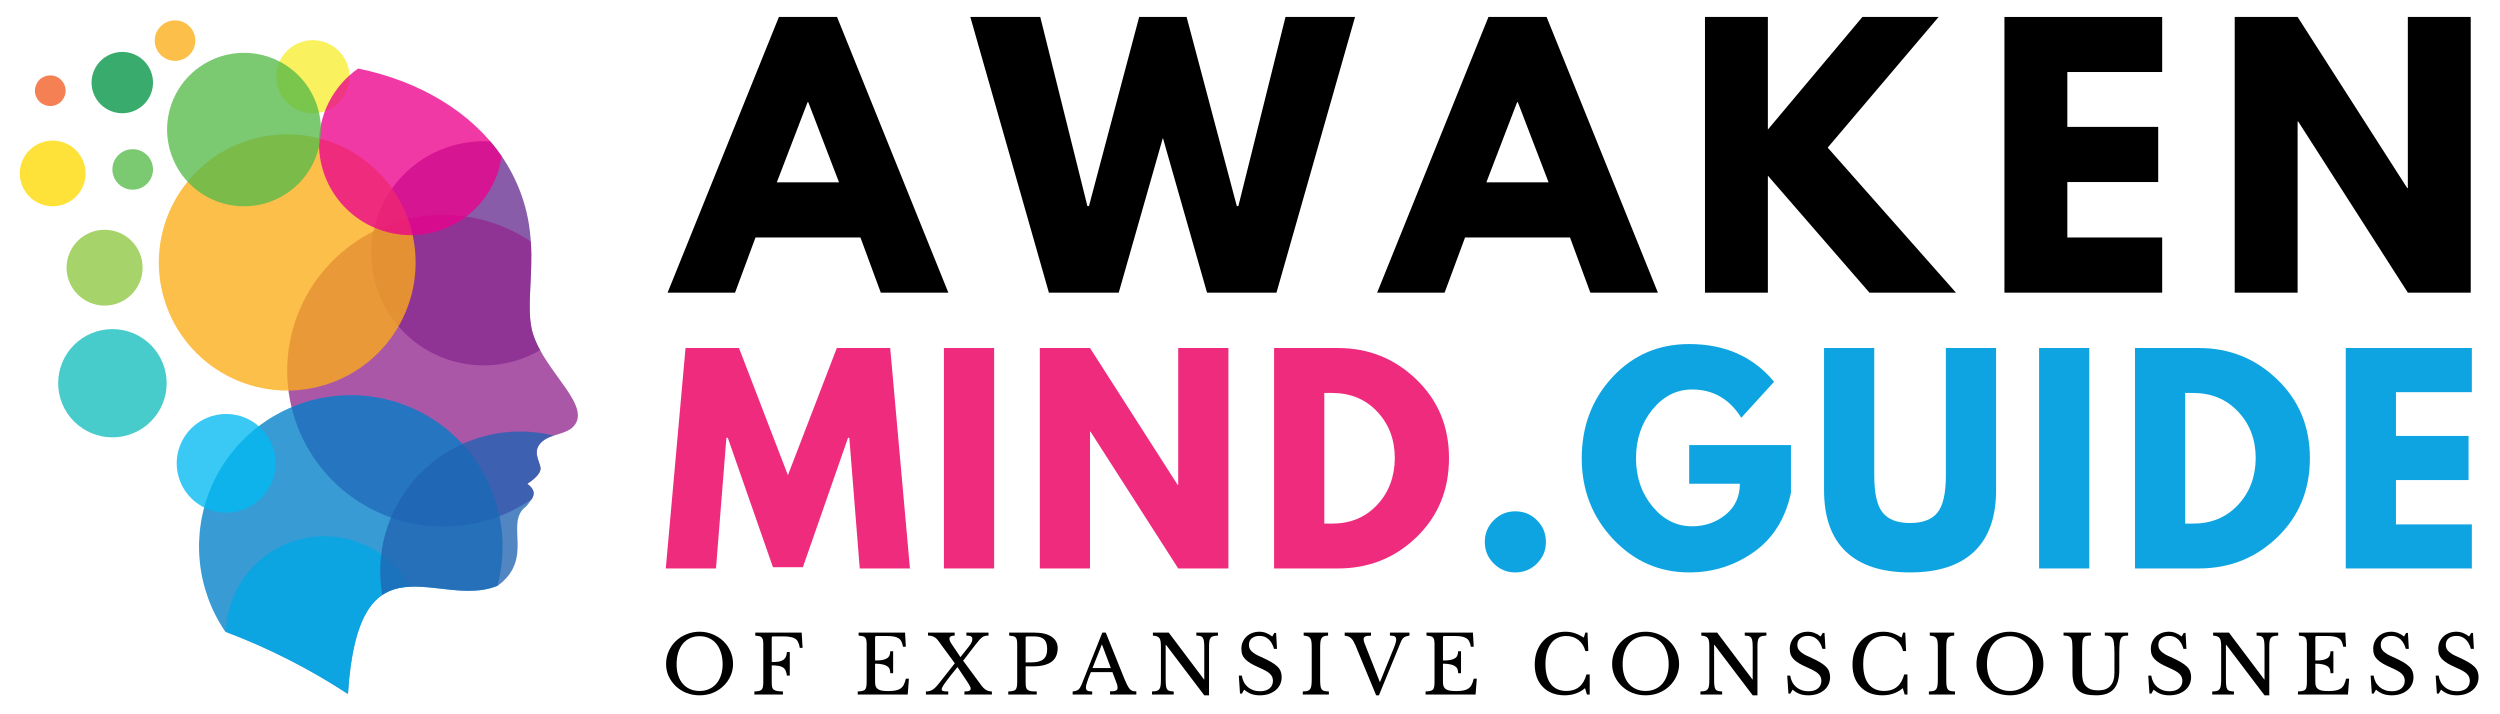 <svg xmlns="http://www.w3.org/2000/svg" xmlns:xlink="http://www.w3.org/1999/xlink" width="525" zoomAndPan="magnify" viewBox="0 0 393.75 112.5" height="150" preserveAspectRatio="xMidYMid meet" version="1.0"><defs><g/><clipPath id="175c9faee3"><path d="M 45 33 L 91.152 33 L 91.152 83 L 45 83 Z M 45 33 " clip-rule="nonzero"/></clipPath><clipPath id="8d3fadb65d"><path d="M 31 62 L 80 62 L 80 109.305 L 31 109.305 Z M 31 62 " clip-rule="nonzero"/></clipPath><clipPath id="2f87423e3c"><path d="M 35 84 L 65 84 L 65 109.305 L 35 109.305 Z M 35 84 " clip-rule="nonzero"/></clipPath><clipPath id="ae919a59d3"><path d="M 24 3.207 L 31 3.207 L 31 10 L 24 10 Z M 24 3.207 " clip-rule="nonzero"/></clipPath></defs><path fill="#f9ed32" d="M 49.273 17.836 C 49.652 17.836 50.027 17.801 50.398 17.727 C 50.77 17.652 51.133 17.543 51.48 17.398 C 51.832 17.254 52.164 17.078 52.477 16.867 C 52.793 16.656 53.086 16.418 53.352 16.152 C 53.621 15.887 53.859 15.594 54.07 15.281 C 54.281 14.965 54.457 14.637 54.605 14.285 C 54.75 13.938 54.859 13.578 54.934 13.207 C 55.008 12.836 55.043 12.461 55.043 12.086 C 55.043 11.707 55.008 11.332 54.934 10.961 C 54.859 10.59 54.75 10.23 54.605 9.883 C 54.461 9.531 54.285 9.199 54.074 8.887 C 53.863 8.57 53.625 8.281 53.359 8.016 C 53.09 7.746 52.801 7.508 52.484 7.297 C 52.172 7.086 51.836 6.91 51.488 6.766 C 51.137 6.621 50.777 6.512 50.406 6.438 C 50.035 6.363 49.66 6.324 49.281 6.324 C 48.902 6.324 48.527 6.359 48.156 6.434 C 47.785 6.508 47.426 6.613 47.074 6.758 C 46.723 6.902 46.391 7.078 46.074 7.289 C 45.762 7.5 45.469 7.738 45.199 8.004 C 44.934 8.27 44.691 8.559 44.48 8.875 C 44.27 9.188 44.094 9.52 43.949 9.867 C 43.801 10.219 43.691 10.578 43.617 10.945 C 43.543 11.316 43.504 11.691 43.504 12.07 C 43.504 12.449 43.543 12.824 43.617 13.195 C 43.688 13.566 43.797 13.926 43.945 14.273 C 44.09 14.625 44.266 14.957 44.477 15.27 C 44.688 15.586 44.926 15.875 45.195 16.145 C 45.461 16.41 45.754 16.652 46.066 16.863 C 46.383 17.07 46.715 17.25 47.066 17.395 C 47.414 17.539 47.777 17.648 48.148 17.727 C 48.52 17.801 48.895 17.836 49.273 17.836 Z M 49.273 17.836 " fill-opacity="0.776" fill-rule="evenodd"/><path fill="#662d91" d="M 77.223 22.277 C 78.789 24.09 80.086 26.078 81.109 28.246 C 82.137 30.41 82.852 32.672 83.258 35.035 C 84.43 41.859 82.645 48.176 83.895 52.422 C 84.188 53.375 84.582 54.285 85.074 55.152 C 84.488 55.492 83.887 55.797 83.266 56.066 C 82.645 56.34 82.012 56.574 81.363 56.77 C 80.715 56.969 80.059 57.129 79.395 57.254 C 78.73 57.375 78.059 57.461 77.383 57.508 C 76.707 57.551 76.031 57.559 75.355 57.527 C 74.68 57.496 74.008 57.43 73.34 57.32 C 72.672 57.211 72.012 57.066 71.359 56.883 C 70.707 56.699 70.07 56.477 69.441 56.219 C 68.816 55.965 68.207 55.672 67.613 55.344 C 67.023 55.02 66.449 54.66 65.898 54.266 C 65.348 53.875 64.82 53.453 64.32 53 C 63.816 52.547 63.34 52.066 62.895 51.559 C 62.445 51.051 62.031 50.523 61.645 49.969 C 61.258 49.414 60.906 48.836 60.586 48.242 C 60.266 47.648 59.98 47.035 59.73 46.406 C 59.48 45.781 59.266 45.141 59.09 44.488 C 58.914 43.836 58.777 43.176 58.676 42.508 C 58.578 41.84 58.516 41.168 58.492 40.492 C 58.469 39.816 58.484 39.145 58.539 38.469 C 58.594 37.797 58.688 37.129 58.82 36.465 C 58.953 35.805 59.121 35.152 59.328 34.508 C 59.535 33.863 59.777 33.234 60.055 32.621 C 60.336 32.004 60.648 31.406 60.996 30.828 C 61.344 30.246 61.727 29.691 62.137 29.152 C 62.547 28.617 62.988 28.105 63.461 27.621 C 63.934 27.137 64.43 26.68 64.953 26.25 C 65.477 25.824 66.023 25.426 66.59 25.059 C 67.16 24.695 67.75 24.363 68.355 24.062 C 68.961 23.766 69.586 23.5 70.223 23.273 C 70.859 23.047 71.508 22.859 72.168 22.703 C 72.828 22.551 73.492 22.438 74.168 22.359 C 74.84 22.285 75.516 22.246 76.191 22.246 C 76.523 22.246 76.875 22.258 77.223 22.277 Z M 77.223 22.277 " fill-opacity="0.776" fill-rule="evenodd"/><g clip-path="url(#175c9faee3)"><path fill="#92278f" d="M 83.605 38.035 C 83.973 43.688 82.828 48.809 83.895 52.438 C 85.719 58.637 93.809 64.254 90.027 67.445 C 88.832 68.398 86.773 68.465 85.57 69.402 C 83.648 70.898 84.961 72.516 85.133 73.68 C 85.215 74.234 84.711 75.125 83.047 76.207 C 84.305 77.129 84.188 77.914 83.742 78.633 C 83.129 79.051 82.5 79.441 81.852 79.801 C 81.207 80.164 80.543 80.496 79.867 80.797 C 79.191 81.098 78.5 81.371 77.801 81.609 C 77.098 81.848 76.387 82.055 75.668 82.23 C 74.949 82.406 74.223 82.551 73.488 82.66 C 72.754 82.77 72.02 82.848 71.277 82.891 C 70.539 82.934 69.797 82.945 69.055 82.922 C 68.316 82.898 67.578 82.84 66.84 82.75 C 66.105 82.66 65.375 82.539 64.648 82.383 C 63.926 82.227 63.211 82.039 62.5 81.816 C 61.793 81.598 61.098 81.348 60.414 81.062 C 59.727 80.781 59.059 80.465 58.402 80.121 C 57.746 79.777 57.105 79.406 56.48 79.004 C 55.859 78.602 55.258 78.176 54.672 77.719 C 54.09 77.262 53.527 76.781 52.984 76.277 C 52.445 75.77 51.93 75.238 51.438 74.688 C 50.945 74.133 50.48 73.559 50.039 72.965 C 49.598 72.367 49.188 71.754 48.801 71.121 C 48.418 70.488 48.062 69.84 47.734 69.176 C 47.41 68.512 47.113 67.836 46.852 67.145 C 46.586 66.453 46.352 65.75 46.152 65.039 C 45.949 64.328 45.781 63.609 45.648 62.879 C 45.512 62.152 45.41 61.422 45.34 60.684 C 45.27 59.949 45.234 59.211 45.23 58.473 C 45.23 57.73 45.262 56.992 45.324 56.254 C 45.387 55.52 45.484 54.785 45.617 54.059 C 45.746 53.332 45.91 52.609 46.105 51.895 C 46.305 51.184 46.531 50.48 46.793 49.785 C 47.051 49.094 47.34 48.414 47.664 47.746 C 47.984 47.082 48.336 46.43 48.715 45.797 C 49.098 45.16 49.504 44.543 49.941 43.945 C 50.375 43.348 50.84 42.77 51.328 42.215 C 51.816 41.656 52.328 41.125 52.867 40.613 C 53.402 40.105 53.961 39.621 54.543 39.16 C 55.121 38.699 55.723 38.266 56.344 37.863 C 56.965 37.457 57.602 37.078 58.254 36.73 C 58.91 36.383 59.578 36.066 60.262 35.777 C 60.941 35.488 61.637 35.234 62.344 35.008 C 63.051 34.781 63.766 34.59 64.488 34.43 C 65.211 34.27 65.941 34.141 66.676 34.047 C 67.41 33.949 68.148 33.891 68.891 33.859 C 69.633 33.832 70.371 33.84 71.113 33.875 C 71.852 33.914 72.59 33.988 73.324 34.094 C 74.059 34.195 74.785 34.336 75.508 34.504 C 76.227 34.676 76.941 34.879 77.645 35.113 C 78.348 35.348 79.039 35.613 79.715 35.914 C 80.395 36.211 81.059 36.535 81.707 36.895 C 82.359 37.25 82.988 37.637 83.605 38.051 Z M 83.605 38.035 " fill-opacity="0.776" fill-rule="evenodd"/></g><g clip-path="url(#8d3fadb65d)"><path fill="#007fc6" d="M 78.336 92.273 C 68.992 96.07 56.484 83.336 54.801 109.305 C 48.723 105.324 42.285 102.055 35.484 99.496 C 35.203 99.086 34.938 98.664 34.684 98.238 C 34.43 97.809 34.188 97.375 33.961 96.93 C 33.734 96.488 33.523 96.039 33.324 95.582 C 33.125 95.129 32.941 94.664 32.773 94.199 C 32.605 93.73 32.449 93.258 32.309 92.781 C 32.168 92.305 32.043 91.82 31.934 91.336 C 31.824 90.852 31.73 90.363 31.652 89.875 C 31.57 89.383 31.508 88.891 31.461 88.395 C 31.41 87.898 31.379 87.402 31.363 86.906 C 31.344 86.41 31.344 85.914 31.355 85.418 C 31.371 84.918 31.402 84.422 31.445 83.93 C 31.492 83.434 31.551 82.941 31.629 82.449 C 31.703 81.957 31.793 81.469 31.902 80.984 C 32.008 80.496 32.129 80.016 32.266 79.535 C 32.402 79.059 32.555 78.586 32.723 78.117 C 32.887 77.648 33.07 77.184 33.266 76.727 C 33.461 76.27 33.668 75.82 33.895 75.375 C 34.117 74.93 34.355 74.496 34.605 74.066 C 34.855 73.637 35.121 73.215 35.398 72.801 C 35.676 72.387 35.965 71.984 36.27 71.59 C 36.57 71.195 36.887 70.809 37.215 70.434 C 37.539 70.059 37.879 69.695 38.23 69.34 C 38.578 68.988 38.938 68.645 39.312 68.312 C 39.684 67.98 40.062 67.66 40.453 67.352 C 40.848 67.047 41.246 66.75 41.656 66.469 C 42.066 66.184 42.484 65.914 42.91 65.656 C 43.34 65.402 43.773 65.16 44.215 64.93 C 44.656 64.699 45.105 64.484 45.562 64.281 C 46.016 64.082 46.477 63.895 46.945 63.719 C 47.414 63.547 47.883 63.391 48.363 63.246 C 48.84 63.102 49.32 62.977 49.805 62.863 C 50.289 62.75 50.777 62.648 51.27 62.566 C 51.762 62.484 52.254 62.418 52.75 62.363 C 53.246 62.312 53.742 62.277 54.242 62.254 C 54.738 62.234 55.238 62.23 55.734 62.238 C 56.234 62.25 56.73 62.273 57.227 62.316 C 57.723 62.355 58.219 62.414 58.711 62.484 C 59.203 62.559 59.695 62.645 60.184 62.746 C 60.672 62.852 61.152 62.969 61.633 63.102 C 62.113 63.234 62.59 63.379 63.062 63.543 C 63.531 63.707 63.996 63.883 64.457 64.074 C 64.918 64.266 65.371 64.473 65.816 64.691 C 66.266 64.91 66.703 65.145 67.137 65.391 C 67.57 65.637 67.992 65.898 68.41 66.172 C 68.824 66.445 69.23 66.734 69.629 67.031 C 70.027 67.332 70.418 67.641 70.797 67.965 C 71.176 68.289 71.543 68.625 71.898 68.969 C 72.258 69.316 72.605 69.672 72.938 70.039 C 73.273 70.41 73.598 70.785 73.91 71.176 C 74.219 71.562 74.52 71.961 74.805 72.367 C 75.094 72.773 75.367 73.188 75.629 73.613 C 75.887 74.035 76.133 74.469 76.367 74.906 C 76.602 75.348 76.82 75.793 77.027 76.246 C 77.23 76.699 77.422 77.156 77.602 77.621 C 77.777 78.086 77.938 78.559 78.086 79.031 C 78.234 79.508 78.367 79.984 78.484 80.469 C 78.602 80.953 78.703 81.438 78.789 81.93 C 78.875 82.418 78.949 82.91 79.004 83.402 C 79.059 83.898 79.102 84.395 79.125 84.891 C 79.152 85.387 79.16 85.883 79.152 86.379 C 79.148 86.879 79.125 87.375 79.09 87.871 C 79.051 88.367 79 88.859 78.93 89.352 C 78.863 89.844 78.777 90.336 78.68 90.82 C 78.582 91.309 78.465 91.793 78.336 92.273 Z M 78.336 92.273 " fill-opacity="0.776" fill-rule="evenodd"/></g><g clip-path="url(#2f87423e3c)"><path fill="#01a6e6" d="M 64.617 92.406 C 59.68 92.613 55.699 95.449 54.801 109.305 C 48.758 105.348 42.359 102.09 35.598 99.535 C 35.621 98.695 35.707 97.859 35.863 97.031 C 36.023 96.203 36.246 95.395 36.535 94.605 C 36.824 93.812 37.176 93.051 37.59 92.316 C 38.004 91.582 38.477 90.887 39.008 90.23 C 39.535 89.574 40.113 88.965 40.742 88.402 C 41.371 87.84 42.039 87.332 42.75 86.879 C 43.465 86.426 44.207 86.035 44.984 85.703 C 45.758 85.371 46.559 85.105 47.375 84.902 C 48.195 84.703 49.027 84.566 49.867 84.5 C 50.711 84.438 51.551 84.438 52.395 84.512 C 53.234 84.582 54.062 84.723 54.883 84.926 C 55.699 85.133 56.496 85.406 57.27 85.742 C 58.043 86.078 58.785 86.477 59.492 86.934 C 60.203 87.391 60.871 87.906 61.492 88.473 C 62.117 89.039 62.691 89.652 63.219 90.312 C 63.742 90.973 64.207 91.668 64.617 92.406 Z M 64.617 92.406 " fill-opacity="0.776" fill-rule="evenodd"/></g><path fill="#2063b2" d="M 87.195 68.605 C 86.609 68.777 86.066 69.035 85.57 69.387 C 83.648 70.883 84.961 72.5 85.133 73.664 C 85.215 74.219 84.711 75.109 83.047 76.191 C 84.969 77.605 83.676 78.688 82.902 79.73 C 79.309 82.312 84.309 87.914 78.383 92.258 C 72.398 94.719 65.121 90.379 60.207 93.711 C 60.129 93.262 60.066 92.812 60.016 92.359 C 59.965 91.906 59.93 91.453 59.906 91 C 59.887 90.547 59.879 90.094 59.883 89.637 C 59.891 89.184 59.91 88.73 59.945 88.273 C 59.98 87.82 60.031 87.371 60.094 86.918 C 60.156 86.469 60.23 86.02 60.324 85.574 C 60.414 85.129 60.516 84.688 60.637 84.25 C 60.754 83.809 60.887 83.375 61.031 82.945 C 61.176 82.512 61.336 82.086 61.508 81.664 C 61.676 81.242 61.863 80.828 62.059 80.418 C 62.258 80.008 62.469 79.605 62.691 79.211 C 62.914 78.812 63.148 78.422 63.395 78.039 C 63.641 77.66 63.898 77.285 64.168 76.918 C 64.438 76.551 64.719 76.195 65.012 75.844 C 65.305 75.496 65.609 75.156 65.922 74.828 C 66.234 74.496 66.559 74.176 66.891 73.867 C 67.227 73.559 67.566 73.258 67.918 72.969 C 68.27 72.68 68.633 72.402 69 72.137 C 69.371 71.867 69.746 71.613 70.133 71.371 C 70.516 71.129 70.91 70.895 71.309 70.676 C 71.707 70.457 72.113 70.254 72.527 70.059 C 72.938 69.863 73.355 69.684 73.781 69.516 C 74.203 69.348 74.633 69.191 75.066 69.051 C 75.496 68.91 75.934 68.781 76.375 68.668 C 76.816 68.555 77.262 68.453 77.707 68.367 C 78.156 68.277 78.605 68.207 79.059 68.148 C 79.508 68.086 79.961 68.043 80.418 68.012 C 80.871 67.98 81.328 67.965 81.781 67.961 C 82.238 67.957 82.691 67.969 83.148 67.996 C 83.602 68.02 84.059 68.059 84.508 68.113 C 84.961 68.164 85.414 68.234 85.859 68.316 C 86.309 68.395 86.754 68.492 87.195 68.602 Z M 87.195 68.605 " fill-opacity="0.776" fill-rule="evenodd"/><path fill="#12bcbc" d="M 17.703 68.883 C 18.262 68.883 18.82 68.828 19.371 68.723 C 19.922 68.613 20.453 68.449 20.973 68.234 C 21.492 68.023 21.984 67.758 22.449 67.449 C 22.918 67.137 23.348 66.785 23.746 66.387 C 24.145 65.992 24.496 65.562 24.809 65.098 C 25.121 64.633 25.387 64.141 25.602 63.621 C 25.816 63.105 25.977 62.57 26.086 62.023 C 26.195 61.473 26.25 60.918 26.25 60.359 C 26.25 59.801 26.195 59.246 26.086 58.695 C 25.977 58.145 25.816 57.613 25.602 57.094 C 25.387 56.578 25.121 56.086 24.812 55.621 C 24.5 55.156 24.145 54.727 23.75 54.328 C 23.352 53.934 22.918 53.578 22.453 53.27 C 21.988 52.957 21.492 52.695 20.977 52.48 C 20.457 52.266 19.922 52.105 19.371 51.996 C 18.82 51.887 18.266 51.832 17.703 51.832 C 17.145 51.832 16.586 51.887 16.035 51.996 C 15.488 52.105 14.953 52.266 14.434 52.48 C 13.914 52.695 13.422 52.957 12.957 53.27 C 12.488 53.582 12.059 53.934 11.66 54.332 C 11.266 54.727 10.91 55.156 10.598 55.625 C 10.289 56.09 10.023 56.582 9.809 57.098 C 9.594 57.613 9.434 58.148 9.324 58.699 C 9.215 59.246 9.16 59.801 9.16 60.363 C 9.16 60.922 9.219 61.473 9.328 62.023 C 9.438 62.57 9.602 63.105 9.816 63.621 C 10.031 64.137 10.293 64.629 10.605 65.094 C 10.918 65.559 11.27 65.988 11.668 66.383 C 12.062 66.777 12.496 67.133 12.961 67.441 C 13.426 67.754 13.918 68.016 14.438 68.23 C 14.953 68.445 15.488 68.605 16.035 68.719 C 16.586 68.828 17.141 68.883 17.703 68.883 Z M 17.703 68.883 " fill-opacity="0.776" fill-rule="evenodd"/><path fill="#00b9f1" d="M 35.598 80.754 C 36.113 80.754 36.617 80.707 37.121 80.605 C 37.625 80.508 38.113 80.363 38.586 80.168 C 39.059 79.973 39.508 79.734 39.938 79.453 C 40.363 79.168 40.758 78.848 41.121 78.488 C 41.484 78.129 41.809 77.734 42.094 77.309 C 42.379 76.887 42.617 76.438 42.816 75.969 C 43.012 75.496 43.16 75.008 43.262 74.508 C 43.363 74.008 43.414 73.5 43.414 72.992 C 43.418 72.48 43.367 71.973 43.27 71.473 C 43.168 70.969 43.023 70.484 42.828 70.012 C 42.633 69.539 42.395 69.09 42.109 68.664 C 41.824 68.238 41.504 67.848 41.141 67.484 C 40.777 67.121 40.387 66.801 39.961 66.516 C 39.535 66.23 39.086 65.992 38.613 65.793 C 38.141 65.598 37.652 65.449 37.148 65.352 C 36.648 65.25 36.141 65.199 35.629 65.199 C 35.117 65.199 34.609 65.246 34.109 65.348 C 33.605 65.445 33.117 65.594 32.645 65.789 C 32.172 65.984 31.723 66.223 31.297 66.508 C 30.871 66.789 30.477 67.113 30.113 67.473 C 29.75 67.836 29.426 68.227 29.145 68.652 C 28.859 69.078 28.617 69.527 28.422 69.996 C 28.227 70.469 28.078 70.957 27.977 71.457 C 27.879 71.957 27.828 72.465 27.828 72.977 C 27.828 73.484 27.879 73.988 27.98 74.488 C 28.078 74.988 28.227 75.473 28.422 75.945 C 28.617 76.414 28.859 76.863 29.141 77.285 C 29.426 77.711 29.746 78.102 30.105 78.461 C 30.469 78.824 30.859 79.145 31.285 79.43 C 31.707 79.715 32.156 79.953 32.625 80.148 C 33.098 80.348 33.582 80.496 34.082 80.598 C 34.582 80.699 35.09 80.75 35.598 80.754 Z M 35.598 80.754 " fill-opacity="0.776" fill-rule="evenodd"/><path fill="#8dc63f" d="M 16.473 48.137 C 16.867 48.137 17.258 48.098 17.641 48.02 C 18.027 47.945 18.402 47.832 18.766 47.68 C 19.129 47.531 19.473 47.348 19.801 47.129 C 20.129 46.91 20.43 46.664 20.707 46.387 C 20.984 46.109 21.234 45.805 21.453 45.48 C 21.672 45.152 21.855 44.809 22.008 44.445 C 22.156 44.082 22.27 43.711 22.348 43.324 C 22.422 42.941 22.461 42.551 22.461 42.16 C 22.461 41.766 22.422 41.379 22.348 40.992 C 22.27 40.609 22.156 40.234 22.004 39.871 C 21.855 39.512 21.668 39.168 21.453 38.84 C 21.234 38.516 20.984 38.211 20.707 37.934 C 20.43 37.656 20.125 37.41 19.797 37.191 C 19.473 36.973 19.125 36.789 18.762 36.641 C 18.398 36.488 18.023 36.375 17.641 36.301 C 17.254 36.223 16.863 36.188 16.473 36.188 C 16.078 36.188 15.688 36.223 15.301 36.301 C 14.918 36.379 14.543 36.492 14.18 36.641 C 13.816 36.793 13.473 36.977 13.145 37.195 C 12.816 37.414 12.516 37.66 12.238 37.938 C 11.961 38.215 11.711 38.52 11.492 38.844 C 11.273 39.172 11.09 39.516 10.941 39.879 C 10.789 40.238 10.676 40.613 10.602 41 C 10.523 41.383 10.484 41.773 10.484 42.164 C 10.484 42.555 10.523 42.945 10.602 43.328 C 10.68 43.715 10.793 44.086 10.945 44.449 C 11.094 44.809 11.281 45.156 11.496 45.48 C 11.715 45.805 11.965 46.105 12.242 46.383 C 12.52 46.66 12.824 46.91 13.148 47.125 C 13.477 47.344 13.82 47.527 14.184 47.68 C 14.547 47.828 14.922 47.941 15.305 48.02 C 15.691 48.098 16.082 48.137 16.473 48.137 Z M 16.473 48.137 " fill-opacity="0.776" fill-rule="evenodd"/><path fill="#ffd900" d="M 13.488 27.316 C 13.488 27.656 13.453 27.992 13.387 28.324 C 13.32 28.66 13.223 28.98 13.094 29.297 C 12.961 29.609 12.801 29.906 12.613 30.191 C 12.422 30.473 12.207 30.734 11.969 30.973 C 11.727 31.215 11.465 31.43 11.184 31.617 C 10.898 31.805 10.602 31.965 10.285 32.098 C 9.973 32.227 9.648 32.324 9.312 32.391 C 8.98 32.457 8.641 32.488 8.301 32.488 C 7.961 32.488 7.625 32.457 7.289 32.391 C 6.957 32.324 6.633 32.227 6.316 32.098 C 6.004 31.965 5.703 31.805 5.422 31.617 C 5.137 31.43 4.875 31.215 4.637 30.973 C 4.395 30.734 4.18 30.473 3.992 30.191 C 3.801 29.906 3.641 29.609 3.512 29.297 C 3.383 28.98 3.281 28.66 3.215 28.324 C 3.148 27.992 3.117 27.656 3.117 27.316 C 3.117 26.977 3.148 26.641 3.215 26.309 C 3.281 25.973 3.383 25.652 3.512 25.336 C 3.641 25.023 3.801 24.727 3.992 24.441 C 4.18 24.16 4.395 23.898 4.637 23.66 C 4.875 23.418 5.137 23.203 5.422 23.016 C 5.703 22.824 6.004 22.668 6.316 22.535 C 6.633 22.406 6.957 22.309 7.289 22.242 C 7.625 22.176 7.961 22.145 8.301 22.145 C 8.641 22.145 8.98 22.176 9.312 22.242 C 9.648 22.309 9.973 22.406 10.285 22.535 C 10.602 22.668 10.898 22.824 11.184 23.016 C 11.465 23.203 11.727 23.418 11.969 23.66 C 12.207 23.898 12.422 24.16 12.613 24.441 C 12.801 24.727 12.961 25.023 13.094 25.336 C 13.223 25.652 13.32 25.973 13.387 26.309 C 13.453 26.641 13.488 26.977 13.488 27.316 Z M 13.488 27.316 " fill-opacity="0.776" fill-rule="nonzero"/><path fill="#009444" d="M 19.258 17.836 C 19.574 17.836 19.891 17.809 20.199 17.746 C 20.512 17.684 20.816 17.594 21.109 17.473 C 21.402 17.352 21.684 17.203 21.945 17.023 C 22.211 16.848 22.457 16.648 22.68 16.426 C 22.906 16.199 23.105 15.957 23.285 15.691 C 23.461 15.43 23.609 15.152 23.73 14.859 C 23.852 14.566 23.945 14.262 24.008 13.953 C 24.07 13.641 24.102 13.328 24.102 13.012 C 24.102 12.691 24.07 12.379 24.008 12.066 C 23.945 11.758 23.855 11.453 23.734 11.16 C 23.613 10.867 23.461 10.59 23.285 10.324 C 23.109 10.062 22.91 9.816 22.684 9.594 C 22.461 9.367 22.215 9.168 21.949 8.992 C 21.688 8.816 21.406 8.668 21.113 8.547 C 20.82 8.426 20.52 8.332 20.207 8.27 C 19.895 8.207 19.578 8.176 19.262 8.176 C 18.945 8.176 18.629 8.207 18.316 8.27 C 18.004 8.332 17.703 8.422 17.41 8.543 C 17.113 8.668 16.836 8.816 16.57 8.992 C 16.309 9.168 16.062 9.367 15.836 9.59 C 15.613 9.816 15.41 10.059 15.234 10.324 C 15.059 10.586 14.91 10.867 14.789 11.16 C 14.668 11.453 14.574 11.754 14.512 12.066 C 14.449 12.375 14.418 12.691 14.418 13.008 C 14.418 13.324 14.453 13.637 14.512 13.949 C 14.574 14.258 14.668 14.562 14.789 14.855 C 14.91 15.145 15.059 15.426 15.238 15.688 C 15.414 15.953 15.613 16.195 15.84 16.418 C 16.062 16.645 16.305 16.844 16.57 17.02 C 16.836 17.195 17.113 17.344 17.406 17.465 C 17.699 17.59 18 17.68 18.312 17.742 C 18.625 17.805 18.938 17.836 19.258 17.836 Z M 19.258 17.836 " fill-opacity="0.776" fill-rule="evenodd"/><path fill="#56ba48" d="M 20.898 29.875 C 21.324 29.875 21.73 29.793 22.125 29.633 C 22.516 29.469 22.859 29.238 23.16 28.941 C 23.461 28.641 23.691 28.297 23.855 27.906 C 24.016 27.516 24.098 27.109 24.098 26.684 C 24.098 26.262 24.016 25.855 23.855 25.465 C 23.691 25.074 23.461 24.727 23.16 24.43 C 22.859 24.129 22.516 23.898 22.125 23.738 C 21.73 23.574 21.324 23.496 20.898 23.496 C 20.477 23.496 20.066 23.574 19.676 23.738 C 19.285 23.898 18.938 24.129 18.637 24.43 C 18.34 24.727 18.109 25.074 17.945 25.465 C 17.781 25.855 17.703 26.262 17.703 26.684 C 17.703 27.109 17.785 27.516 17.949 27.906 C 18.109 28.297 18.34 28.641 18.641 28.938 C 18.941 29.238 19.285 29.469 19.676 29.629 C 20.066 29.793 20.477 29.875 20.898 29.875 Z M 20.898 29.875 " fill-opacity="0.776" fill-rule="evenodd"/><g clip-path="url(#ae919a59d3)"><path fill="#fbad17" d="M 27.57 9.59 C 27.992 9.59 28.402 9.508 28.793 9.344 C 29.184 9.184 29.531 8.953 29.828 8.652 C 30.129 8.355 30.359 8.008 30.523 7.617 C 30.684 7.227 30.766 6.82 30.766 6.398 C 30.766 5.977 30.684 5.566 30.523 5.176 C 30.359 4.785 30.129 4.441 29.828 4.141 C 29.531 3.844 29.184 3.613 28.793 3.449 C 28.402 3.289 27.992 3.207 27.57 3.207 C 27.145 3.207 26.738 3.289 26.344 3.449 C 25.953 3.613 25.605 3.844 25.309 4.141 C 25.008 4.441 24.777 4.785 24.613 5.176 C 24.453 5.566 24.371 5.977 24.371 6.398 C 24.371 6.82 24.453 7.227 24.617 7.617 C 24.777 8.008 25.012 8.352 25.309 8.652 C 25.609 8.949 25.953 9.18 26.348 9.344 C 26.738 9.504 27.145 9.586 27.57 9.59 Z M 27.57 9.59 " fill-opacity="0.776" fill-rule="evenodd"/></g><path fill="#f15c22" d="M 7.93 16.699 C 8.25 16.699 8.559 16.637 8.852 16.512 C 9.148 16.391 9.41 16.215 9.637 15.984 C 9.859 15.758 10.035 15.496 10.156 15.203 C 10.277 14.906 10.34 14.598 10.336 14.277 C 10.336 13.957 10.273 13.648 10.152 13.355 C 10.027 13.059 9.852 12.801 9.625 12.574 C 9.398 12.348 9.137 12.176 8.84 12.051 C 8.543 11.93 8.234 11.871 7.914 11.871 C 7.594 11.871 7.285 11.934 6.988 12.055 C 6.691 12.18 6.43 12.352 6.203 12.578 C 5.977 12.805 5.805 13.066 5.68 13.363 C 5.559 13.656 5.496 13.965 5.496 14.285 C 5.496 14.605 5.559 14.914 5.684 15.211 C 5.809 15.508 5.984 15.77 6.211 15.996 C 6.438 16.223 6.703 16.395 7 16.516 C 7.297 16.641 7.605 16.699 7.93 16.699 Z M 7.93 16.699 " fill-opacity="0.776" fill-rule="evenodd"/><path fill="#fbad17" d="M 65.461 41.336 C 65.461 42 65.43 42.656 65.363 43.316 C 65.301 43.973 65.203 44.625 65.074 45.273 C 64.945 45.922 64.785 46.562 64.59 47.195 C 64.398 47.828 64.176 48.449 63.922 49.059 C 63.668 49.672 63.387 50.266 63.074 50.852 C 62.762 51.434 62.422 52 62.055 52.547 C 61.684 53.098 61.293 53.629 60.871 54.141 C 60.449 54.648 60.008 55.141 59.539 55.605 C 59.07 56.074 58.578 56.516 58.066 56.938 C 57.555 57.355 57.023 57.75 56.473 58.117 C 55.922 58.484 55.355 58.824 54.77 59.133 C 54.188 59.445 53.59 59.727 52.977 59.98 C 52.363 60.234 51.742 60.457 51.109 60.648 C 50.473 60.84 49.832 61 49.184 61.129 C 48.531 61.258 47.879 61.355 47.219 61.422 C 46.559 61.484 45.898 61.516 45.238 61.516 C 44.574 61.516 43.914 61.484 43.254 61.422 C 42.594 61.355 41.941 61.258 41.289 61.129 C 40.641 61 40 60.84 39.367 60.648 C 38.73 60.457 38.109 60.234 37.496 59.98 C 36.883 59.727 36.285 59.445 35.703 59.133 C 35.117 58.824 34.551 58.484 34 58.117 C 33.449 57.75 32.918 57.355 32.406 56.938 C 31.895 56.516 31.402 56.074 30.934 55.605 C 30.465 55.141 30.023 54.648 29.602 54.141 C 29.184 53.629 28.789 53.098 28.418 52.547 C 28.051 52 27.711 51.434 27.398 50.852 C 27.086 50.266 26.805 49.672 26.551 49.059 C 26.297 48.449 26.074 47.828 25.883 47.195 C 25.691 46.562 25.527 45.922 25.398 45.273 C 25.27 44.625 25.172 43.973 25.109 43.316 C 25.043 42.656 25.012 42 25.012 41.336 C 25.012 40.676 25.043 40.016 25.109 39.359 C 25.172 38.703 25.27 38.047 25.398 37.398 C 25.527 36.754 25.691 36.113 25.883 35.48 C 26.074 34.848 26.297 34.227 26.551 33.613 C 26.805 33.004 27.086 32.406 27.398 31.824 C 27.711 31.242 28.051 30.676 28.418 30.125 C 28.789 29.574 29.184 29.047 29.602 28.535 C 30.023 28.023 30.465 27.535 30.934 27.066 C 31.402 26.602 31.895 26.156 32.406 25.738 C 32.918 25.32 33.449 24.926 34 24.559 C 34.551 24.191 35.117 23.852 35.703 23.539 C 36.285 23.227 36.883 22.945 37.496 22.691 C 38.109 22.441 38.73 22.219 39.367 22.027 C 40 21.836 40.641 21.672 41.289 21.543 C 41.941 21.414 42.594 21.32 43.254 21.254 C 43.914 21.191 44.574 21.156 45.238 21.156 C 45.898 21.156 46.559 21.191 47.219 21.254 C 47.879 21.32 48.531 21.414 49.184 21.543 C 49.832 21.672 50.473 21.836 51.109 22.027 C 51.742 22.219 52.363 22.441 52.977 22.691 C 53.59 22.945 54.188 23.227 54.77 23.539 C 55.355 23.852 55.922 24.191 56.473 24.559 C 57.023 24.926 57.555 25.32 58.066 25.738 C 58.578 26.156 59.07 26.602 59.539 27.066 C 60.008 27.535 60.449 28.023 60.871 28.535 C 61.293 29.047 61.684 29.574 62.055 30.125 C 62.422 30.676 62.762 31.242 63.074 31.824 C 63.387 32.406 63.668 33.004 63.922 33.613 C 64.176 34.227 64.398 34.848 64.59 35.48 C 64.785 36.113 64.945 36.754 65.074 37.398 C 65.203 38.047 65.301 38.703 65.363 39.359 C 65.43 40.016 65.461 40.676 65.461 41.336 Z M 65.461 41.336 " fill-opacity="0.776" fill-rule="nonzero"/><path fill="#ec008b" d="M 56.41 10.793 C 66.102 12.785 74.223 17.629 79.012 24.598 C 78.93 25.188 78.809 25.773 78.656 26.348 C 78.5 26.926 78.309 27.488 78.086 28.043 C 77.859 28.594 77.602 29.129 77.309 29.652 C 77.02 30.172 76.695 30.672 76.344 31.152 C 75.988 31.633 75.605 32.09 75.195 32.523 C 74.785 32.957 74.348 33.363 73.887 33.742 C 73.426 34.121 72.945 34.469 72.438 34.789 C 71.934 35.109 71.41 35.398 70.871 35.652 C 70.332 35.906 69.777 36.129 69.211 36.312 C 68.641 36.5 68.066 36.652 67.477 36.766 C 66.891 36.879 66.301 36.957 65.703 37 C 65.109 37.043 64.512 37.047 63.914 37.016 C 63.316 36.984 62.727 36.914 62.137 36.809 C 61.547 36.703 60.969 36.562 60.398 36.383 C 59.828 36.207 59.27 35.996 58.727 35.75 C 58.18 35.504 57.656 35.227 57.145 34.914 C 56.637 34.602 56.148 34.262 55.68 33.887 C 55.211 33.516 54.77 33.117 54.352 32.691 C 53.934 32.266 53.543 31.812 53.184 31.34 C 52.82 30.863 52.492 30.367 52.191 29.852 C 51.891 29.336 51.625 28.805 51.391 28.258 C 51.156 27.707 50.957 27.145 50.793 26.574 C 50.629 26 50.5 25.418 50.41 24.828 C 50.316 24.238 50.262 23.648 50.242 23.051 C 50.227 22.453 50.246 21.859 50.301 21.266 C 50.355 20.672 50.449 20.086 50.578 19.504 C 50.707 18.918 50.871 18.348 51.07 17.785 C 51.27 17.223 51.504 16.676 51.773 16.145 C 52.039 15.609 52.34 15.098 52.672 14.602 C 53.004 14.105 53.367 13.629 53.758 13.18 C 54.148 12.727 54.566 12.305 55.008 11.902 C 55.453 11.504 55.918 11.133 56.41 10.793 Z M 56.41 10.793 " fill-opacity="0.776" fill-rule="evenodd"/><path fill="#56ba48" d="M 38.426 32.492 C 39.223 32.492 40.012 32.418 40.789 32.262 C 41.57 32.105 42.328 31.879 43.062 31.574 C 43.797 31.27 44.496 30.898 45.156 30.457 C 45.82 30.02 46.43 29.516 46.992 28.957 C 47.555 28.395 48.059 27.785 48.5 27.125 C 48.941 26.465 49.316 25.77 49.621 25.035 C 49.926 24.301 50.156 23.547 50.309 22.77 C 50.465 21.988 50.543 21.203 50.543 20.41 C 50.543 19.617 50.465 18.832 50.312 18.051 C 50.156 17.273 49.926 16.52 49.621 15.785 C 49.316 15.051 48.945 14.355 48.504 13.695 C 48.062 13.035 47.559 12.426 46.996 11.863 C 46.434 11.301 45.824 10.801 45.16 10.359 C 44.5 9.918 43.801 9.547 43.066 9.242 C 42.332 8.938 41.574 8.707 40.797 8.555 C 40.016 8.398 39.227 8.32 38.434 8.32 C 37.637 8.32 36.848 8.398 36.07 8.555 C 35.289 8.707 34.531 8.938 33.797 9.242 C 33.062 9.543 32.363 9.918 31.703 10.359 C 31.039 10.801 30.43 11.301 29.867 11.859 C 29.305 12.422 28.801 13.031 28.359 13.691 C 27.918 14.352 27.543 15.051 27.238 15.781 C 26.934 16.516 26.707 17.27 26.551 18.051 C 26.395 18.828 26.316 19.613 26.316 20.406 C 26.32 21.199 26.398 21.984 26.555 22.762 C 26.711 23.539 26.941 24.297 27.246 25.027 C 27.551 25.762 27.922 26.457 28.363 27.117 C 28.809 27.773 29.309 28.387 29.871 28.945 C 30.434 29.508 31.043 30.008 31.703 30.449 C 32.363 30.891 33.062 31.262 33.797 31.566 C 34.531 31.871 35.285 32.102 36.066 32.258 C 36.844 32.414 37.633 32.492 38.426 32.492 Z M 38.426 32.492 " fill-opacity="0.776" fill-rule="evenodd"/><g fill="#000000" fill-opacity="1"><g transform="translate(106.615, 46.093)"><g><path d="M 25.219 -43.422 L 42.75 0 L 32.109 0 L 28.906 -8.688 L 12.375 -8.688 L 9.156 0 L -1.469 0 L 16.062 -43.422 Z M 25.531 -17.375 L 20.688 -30 L 20.578 -30 L 15.734 -17.375 Z M 25.531 -17.375 "/></g></g></g><g fill="#000000" fill-opacity="1"><g transform="translate(153.623, 46.093)"><g><path d="M 36.484 0 L 29.531 -24.375 L 22.578 0 L 11.578 0 L -0.797 -43.422 L 10.219 -43.422 L 17.641 -13.641 L 17.891 -13.641 L 25.797 -43.422 L 33.266 -43.422 L 41.172 -13.641 L 41.422 -13.641 L 48.844 -43.422 L 59.797 -43.422 L 47.422 0 Z M 36.484 0 "/></g></g></g><g fill="#000000" fill-opacity="1"><g transform="translate(218.37, 46.093)"><g><path d="M 25.219 -43.422 L 42.75 0 L 32.109 0 L 28.906 -8.688 L 12.375 -8.688 L 9.156 0 L -1.469 0 L 16.062 -43.422 Z M 25.531 -17.375 L 20.688 -30 L 20.578 -30 L 15.734 -17.375 Z M 25.531 -17.375 "/></g></g></g><g fill="#000000" fill-opacity="1"><g transform="translate(265.377, 46.093)"><g><path d="M 42.688 0 L 29.062 0 L 13.062 -18.422 L 13.062 0 L 3.156 0 L 3.156 -43.422 L 13.062 -43.422 L 13.062 -25.688 L 27.953 -43.422 L 39.953 -43.422 L 22.484 -22.844 Z M 42.688 0 "/></g></g></g><g fill="#000000" fill-opacity="1"><g transform="translate(312.543, 46.093)"><g><path d="M 28 -43.422 L 28 -34.75 L 13.062 -34.75 L 13.062 -26.109 L 27.375 -26.109 L 27.375 -17.422 L 13.062 -17.422 L 13.062 -8.688 L 28 -8.688 L 28 0 L 3.156 0 L 3.156 -43.422 Z M 28 -43.422 "/></g></g></g><g fill="#000000" fill-opacity="1"><g transform="translate(348.812, 46.093)"><g><path d="M 13.062 -26.953 L 13.062 0 L 3.156 0 L 3.156 -43.422 L 13.062 -43.422 L 30.328 -16.469 L 30.422 -16.469 L 30.422 -43.422 L 40.328 -43.422 L 40.328 0 L 30.422 0 L 13.156 -26.953 Z M 13.062 -26.953 "/></g></g></g><g fill="#ef2b7d" fill-opacity="1"><g transform="translate(104.19, 89.532)"><g><path d="M 31.219 0 L 29.578 -20.578 L 29.375 -20.578 L 22.266 -0.203 L 17.547 -0.203 L 10.438 -20.578 L 10.219 -20.578 L 8.578 0 L 0.672 0 L 3.781 -34.719 L 12.203 -34.719 L 19.906 -14.688 L 27.609 -34.719 L 36.016 -34.719 L 39.125 0 Z M 31.219 0 "/></g></g></g><g fill="#ef2b7d" fill-opacity="1"><g transform="translate(146.136, 89.532)"><g><path d="M 10.438 -34.719 L 10.438 0 L 2.531 0 L 2.531 -34.719 Z M 10.438 -34.719 "/></g></g></g><g fill="#ef2b7d" fill-opacity="1"><g transform="translate(161.24, 89.532)"><g><path d="M 10.438 -21.547 L 10.438 0 L 2.531 0 L 2.531 -34.719 L 10.438 -34.719 L 24.234 -13.172 L 24.328 -13.172 L 24.328 -34.719 L 32.234 -34.719 L 32.234 0 L 24.328 0 L 10.516 -21.547 Z M 10.438 -21.547 "/></g></g></g><g fill="#ef2b7d" fill-opacity="1"><g transform="translate(198.138, 89.532)"><g><path d="M 2.531 -34.719 L 12.578 -34.719 C 17.398 -34.719 21.52 -33.066 24.938 -29.766 C 28.363 -26.473 30.078 -22.344 30.078 -17.375 C 30.078 -12.383 28.375 -8.238 24.969 -4.938 C 21.562 -1.645 17.43 0 12.578 0 L 2.531 0 Z M 10.438 -7.062 L 11.656 -7.062 C 14.539 -7.062 16.898 -8.035 18.734 -9.984 C 20.578 -11.941 21.516 -14.395 21.547 -17.344 C 21.547 -20.281 20.625 -22.727 18.781 -24.688 C 16.945 -26.656 14.57 -27.641 11.656 -27.641 L 10.438 -27.641 Z M 10.438 -7.062 "/></g></g></g><g fill="#0ea4e2" fill-opacity="1"><g transform="translate(231.326, 89.532)"><g><path d="M 7.328 -9 C 8.672 -9 9.812 -8.531 10.75 -7.594 C 11.688 -6.656 12.156 -5.516 12.156 -4.172 C 12.156 -2.848 11.688 -1.719 10.75 -0.781 C 9.812 0.156 8.672 0.625 7.328 0.625 C 6.004 0.625 4.875 0.156 3.938 -0.781 C 3 -1.719 2.531 -2.848 2.531 -4.172 C 2.531 -5.516 3 -6.656 3.938 -7.594 C 4.875 -8.531 6.004 -9 7.328 -9 Z M 7.328 -9 "/></g></g></g><g fill="#0ea4e2" fill-opacity="1"><g transform="translate(248.155, 89.532)"><g><path d="M 33.922 -19.438 L 33.922 -11.906 C 33.016 -7.781 31.047 -4.66 28.016 -2.547 C 24.992 -0.43 21.617 0.625 17.891 0.625 C 13.203 0.625 9.207 -1.125 5.906 -4.625 C 2.613 -8.133 0.969 -12.375 0.969 -17.344 C 0.969 -22.383 2.578 -26.645 5.797 -30.125 C 9.023 -33.602 13.055 -35.344 17.891 -35.344 C 23.523 -35.344 27.984 -33.363 31.266 -29.406 L 26.094 -23.734 C 24.238 -26.703 21.656 -28.188 18.344 -28.188 C 15.906 -28.188 13.82 -27.129 12.094 -25.016 C 10.375 -22.898 9.516 -20.344 9.516 -17.344 C 9.516 -14.395 10.375 -11.875 12.094 -9.781 C 13.82 -7.688 15.906 -6.641 18.344 -6.641 C 20.363 -6.641 22.125 -7.25 23.625 -8.469 C 25.125 -9.695 25.875 -11.32 25.875 -13.344 L 17.891 -13.344 L 17.891 -19.438 Z M 33.922 -19.438 "/></g></g></g><g fill="#0ea4e2" fill-opacity="1"><g transform="translate(285.179, 89.532)"><g><path d="M 29.203 -34.719 L 29.203 -12.328 C 29.203 -8.066 28.051 -4.844 25.75 -2.656 C 23.445 -0.469 20.078 0.625 15.641 0.625 C 11.211 0.625 7.848 -0.469 5.547 -2.656 C 3.254 -4.844 2.109 -8.066 2.109 -12.328 L 2.109 -34.719 L 10.016 -34.719 L 10.016 -14.641 C 10.016 -11.836 10.457 -9.891 11.344 -8.797 C 12.227 -7.703 13.664 -7.156 15.656 -7.156 C 17.645 -7.156 19.082 -7.703 19.969 -8.797 C 20.852 -9.891 21.297 -11.836 21.297 -14.641 L 21.297 -34.719 Z M 29.203 -34.719 "/></g></g></g><g fill="#0ea4e2" fill-opacity="1"><g transform="translate(318.626, 89.532)"><g><path d="M 10.438 -34.719 L 10.438 0 L 2.531 0 L 2.531 -34.719 Z M 10.438 -34.719 "/></g></g></g><g fill="#0ea4e2" fill-opacity="1"><g transform="translate(333.73, 89.532)"><g><path d="M 2.531 -34.719 L 12.578 -34.719 C 17.398 -34.719 21.52 -33.066 24.938 -29.766 C 28.363 -26.473 30.078 -22.344 30.078 -17.375 C 30.078 -12.383 28.375 -8.238 24.969 -4.938 C 21.562 -1.645 17.43 0 12.578 0 L 2.531 0 Z M 10.438 -7.062 L 11.656 -7.062 C 14.539 -7.062 16.898 -8.035 18.734 -9.984 C 20.578 -11.941 21.516 -14.395 21.547 -17.344 C 21.547 -20.281 20.625 -22.727 18.781 -24.688 C 16.945 -26.656 14.57 -27.641 11.656 -27.641 L 10.438 -27.641 Z M 10.438 -7.062 "/></g></g></g><g fill="#0ea4e2" fill-opacity="1"><g transform="translate(366.925, 89.532)"><g><path d="M 22.391 -34.719 L 22.391 -27.766 L 10.438 -27.766 L 10.438 -20.875 L 21.875 -20.875 L 21.875 -13.922 L 10.438 -13.922 L 10.438 -6.938 L 22.391 -6.938 L 22.391 0 L 2.531 0 L 2.531 -34.719 Z M 22.391 -34.719 "/></g></g></g><g fill="#000000" fill-opacity="1"><g transform="translate(104.19, 109.388)"><g><path d="M 6 -9.891 C 6.738 -9.891 7.426 -9.754 8.062 -9.484 C 8.707 -9.223 9.266 -8.863 9.734 -8.406 C 10.211 -7.957 10.586 -7.422 10.859 -6.797 C 11.129 -6.18 11.266 -5.516 11.266 -4.797 C 11.266 -4.117 11.125 -3.477 10.844 -2.875 C 10.57 -2.281 10.195 -1.758 9.719 -1.312 C 9.25 -0.863 8.691 -0.508 8.047 -0.25 C 7.41 0 6.727 0.125 6 0.125 C 5.258 0.125 4.566 0 3.922 -0.25 C 3.285 -0.508 2.727 -0.863 2.25 -1.312 C 1.781 -1.758 1.406 -2.281 1.125 -2.875 C 0.852 -3.477 0.719 -4.117 0.719 -4.797 C 0.719 -5.516 0.852 -6.18 1.125 -6.797 C 1.395 -7.422 1.766 -7.957 2.234 -8.406 C 2.711 -8.863 3.27 -9.223 3.906 -9.484 C 4.551 -9.754 5.25 -9.891 6 -9.891 Z M 6 -0.562 C 6.551 -0.562 7.047 -0.66 7.484 -0.859 C 7.93 -1.055 8.312 -1.336 8.625 -1.703 C 8.945 -2.066 9.191 -2.504 9.359 -3.016 C 9.535 -3.535 9.625 -4.117 9.625 -4.766 C 9.625 -5.441 9.535 -6.051 9.359 -6.594 C 9.191 -7.133 8.953 -7.598 8.641 -7.984 C 8.328 -8.367 7.945 -8.664 7.5 -8.875 C 7.051 -9.082 6.551 -9.188 6 -9.188 C 5.438 -9.188 4.93 -9.082 4.484 -8.875 C 4.035 -8.664 3.656 -8.367 3.344 -7.984 C 3.031 -7.598 2.789 -7.133 2.625 -6.594 C 2.457 -6.051 2.375 -5.441 2.375 -4.766 C 2.375 -4.117 2.457 -3.535 2.625 -3.016 C 2.789 -2.504 3.031 -2.066 3.344 -1.703 C 3.656 -1.336 4.035 -1.055 4.484 -0.859 C 4.93 -0.66 5.438 -0.562 6 -0.562 Z M 6 -0.562 "/></g></g></g><g fill="#000000" fill-opacity="1"><g transform="translate(118.25, 109.388)"><g><path d="M 3.297 -2.016 C 3.297 -1.691 3.312 -1.43 3.344 -1.234 C 3.383 -1.035 3.469 -0.883 3.594 -0.781 C 3.719 -0.676 3.895 -0.602 4.125 -0.562 C 4.363 -0.52 4.676 -0.492 5.062 -0.484 L 5.062 0 L 0.562 0 L 0.562 -0.484 C 0.863 -0.492 1.102 -0.52 1.281 -0.562 C 1.469 -0.602 1.609 -0.672 1.703 -0.766 C 1.805 -0.867 1.875 -1.016 1.906 -1.203 C 1.945 -1.391 1.969 -1.629 1.969 -1.922 L 1.969 -7.828 C 1.969 -8.129 1.953 -8.367 1.922 -8.547 C 1.891 -8.723 1.828 -8.863 1.734 -8.969 C 1.648 -9.082 1.523 -9.156 1.359 -9.188 C 1.191 -9.227 0.973 -9.258 0.703 -9.281 L 0.703 -9.75 L 8.016 -9.75 L 8.156 -7.344 L 7.719 -7.344 C 7.664 -7.695 7.582 -7.988 7.469 -8.219 C 7.363 -8.457 7.211 -8.645 7.016 -8.781 C 6.816 -8.914 6.562 -9.008 6.25 -9.062 C 5.945 -9.125 5.57 -9.156 5.125 -9.156 L 3.516 -9.156 C 3.367 -9.156 3.297 -9.082 3.297 -8.938 L 3.297 -5.109 C 3.703 -5.109 4.051 -5.129 4.344 -5.172 C 4.633 -5.223 4.875 -5.305 5.062 -5.422 C 5.25 -5.535 5.395 -5.691 5.5 -5.891 C 5.602 -6.098 5.664 -6.363 5.688 -6.688 L 6.141 -6.688 L 6.141 -2.984 L 5.688 -2.984 C 5.645 -3.297 5.578 -3.555 5.484 -3.766 C 5.391 -3.984 5.25 -4.148 5.062 -4.266 C 4.883 -4.391 4.648 -4.473 4.359 -4.516 C 4.078 -4.566 3.723 -4.594 3.297 -4.594 Z M 3.297 -2.016 "/></g></g></g><g fill="#000000" fill-opacity="1"><g transform="translate(128.814, 109.388)"><g/></g></g><g fill="#000000" fill-opacity="1"><g transform="translate(134.528, 109.388)"><g><path d="M 3.297 -5.359 C 3.754 -5.359 4.133 -5.383 4.438 -5.438 C 4.75 -5.5 4.992 -5.586 5.172 -5.703 C 5.359 -5.816 5.488 -5.969 5.562 -6.156 C 5.645 -6.344 5.688 -6.562 5.688 -6.812 L 6.141 -6.812 L 6.141 -3.359 L 5.688 -3.359 C 5.688 -3.609 5.648 -3.828 5.578 -4.016 C 5.504 -4.203 5.375 -4.352 5.188 -4.469 C 5.008 -4.594 4.766 -4.688 4.453 -4.75 C 4.148 -4.82 3.766 -4.859 3.297 -4.859 L 3.297 -1.984 C 3.297 -1.711 3.328 -1.484 3.391 -1.297 C 3.461 -1.117 3.578 -0.973 3.734 -0.859 C 3.898 -0.742 4.117 -0.66 4.391 -0.609 C 4.66 -0.566 4.992 -0.547 5.391 -0.547 C 5.836 -0.547 6.219 -0.578 6.531 -0.641 C 6.844 -0.703 7.102 -0.805 7.312 -0.953 C 7.531 -1.109 7.703 -1.312 7.828 -1.562 C 7.953 -1.812 8.055 -2.125 8.141 -2.5 L 8.625 -2.5 L 8.438 0 L 0.562 0 L 0.562 -0.484 C 0.863 -0.492 1.102 -0.52 1.281 -0.562 C 1.469 -0.602 1.609 -0.672 1.703 -0.766 C 1.805 -0.867 1.875 -1.016 1.906 -1.203 C 1.945 -1.391 1.969 -1.629 1.969 -1.922 L 1.969 -7.828 C 1.969 -8.129 1.953 -8.367 1.922 -8.547 C 1.891 -8.723 1.828 -8.863 1.734 -8.969 C 1.648 -9.082 1.523 -9.156 1.359 -9.188 C 1.191 -9.227 0.973 -9.258 0.703 -9.281 L 0.703 -9.75 L 8.016 -9.75 L 8.141 -7.531 L 7.688 -7.531 C 7.633 -7.863 7.551 -8.141 7.438 -8.359 C 7.332 -8.578 7.176 -8.75 6.969 -8.875 C 6.77 -9 6.52 -9.086 6.219 -9.141 C 5.914 -9.191 5.551 -9.219 5.125 -9.219 L 3.516 -9.219 C 3.367 -9.219 3.297 -9.145 3.297 -9 Z M 3.297 -5.359 "/></g></g></g><g fill="#000000" fill-opacity="1"><g transform="translate(145.801, 109.388)"><g><path d="M 8.812 -1.375 C 9.25 -0.781 9.785 -0.484 10.422 -0.484 L 10.422 0 L 6.094 0 L 6.094 -0.484 C 6.477 -0.484 6.738 -0.52 6.875 -0.594 C 7.008 -0.664 7.078 -0.766 7.078 -0.891 C 7.078 -0.941 7.07 -1 7.062 -1.062 C 7.051 -1.133 7.02 -1.211 6.969 -1.297 C 6.926 -1.391 6.863 -1.504 6.781 -1.641 C 6.695 -1.773 6.582 -1.953 6.438 -2.172 L 5 -4.328 L 3.906 -2.969 C 3.645 -2.633 3.426 -2.348 3.25 -2.109 C 3.07 -1.879 2.926 -1.676 2.812 -1.5 C 2.707 -1.332 2.629 -1.191 2.578 -1.078 C 2.535 -0.973 2.516 -0.883 2.516 -0.812 C 2.516 -0.688 2.586 -0.598 2.734 -0.547 C 2.879 -0.504 3.148 -0.484 3.547 -0.484 L 3.547 0 L 0.031 0 L 0.031 -0.484 C 0.227 -0.484 0.41 -0.504 0.578 -0.547 C 0.742 -0.586 0.906 -0.656 1.062 -0.75 C 1.227 -0.852 1.391 -0.984 1.547 -1.141 C 1.711 -1.305 1.895 -1.516 2.094 -1.766 L 4.578 -4.922 L 2 -8.438 C 1.789 -8.738 1.555 -8.953 1.297 -9.078 C 1.035 -9.211 0.723 -9.281 0.359 -9.281 L 0.359 -9.75 L 4.562 -9.75 L 4.562 -9.281 C 4.008 -9.281 3.734 -9.113 3.734 -8.781 C 3.734 -8.57 3.852 -8.289 4.094 -7.938 L 5.469 -5.891 L 6.719 -7.469 C 6.957 -7.758 7.117 -8 7.203 -8.188 C 7.297 -8.375 7.344 -8.551 7.344 -8.719 C 7.344 -8.926 7.273 -9.07 7.141 -9.156 C 7.004 -9.238 6.758 -9.281 6.406 -9.281 L 6.406 -9.75 L 9.891 -9.75 L 9.891 -9.281 C 9.68 -9.281 9.504 -9.266 9.359 -9.234 C 9.211 -9.203 9.07 -9.141 8.938 -9.047 C 8.801 -8.953 8.648 -8.816 8.484 -8.641 C 8.328 -8.461 8.133 -8.227 7.906 -7.938 L 5.891 -5.328 Z M 8.812 -1.375 "/></g></g></g><g fill="#000000" fill-opacity="1"><g transform="translate(158.24, 109.388)"><g><path d="M 8.344 -7.312 C 8.344 -6.863 8.27 -6.461 8.125 -6.109 C 7.977 -5.754 7.75 -5.453 7.438 -5.203 C 7.133 -4.961 6.734 -4.773 6.234 -4.641 C 5.742 -4.504 5.145 -4.438 4.438 -4.438 L 3.297 -4.438 L 3.297 -1.984 C 3.297 -1.672 3.312 -1.414 3.344 -1.219 C 3.383 -1.02 3.469 -0.863 3.594 -0.75 C 3.719 -0.645 3.895 -0.57 4.125 -0.531 C 4.352 -0.5 4.66 -0.484 5.047 -0.484 L 5.047 0 L 0.562 0 L 0.562 -0.484 C 0.863 -0.492 1.102 -0.52 1.281 -0.562 C 1.469 -0.602 1.609 -0.672 1.703 -0.766 C 1.805 -0.867 1.875 -1.016 1.906 -1.203 C 1.945 -1.391 1.969 -1.629 1.969 -1.922 L 1.969 -7.828 C 1.969 -8.129 1.953 -8.367 1.922 -8.547 C 1.891 -8.723 1.828 -8.863 1.734 -8.969 C 1.648 -9.082 1.523 -9.156 1.359 -9.188 C 1.191 -9.227 0.973 -9.258 0.703 -9.281 L 0.703 -9.75 L 4.672 -9.75 C 5.836 -9.75 6.738 -9.535 7.375 -9.109 C 8.02 -8.68 8.344 -8.082 8.344 -7.312 Z M 3.297 -5.062 L 4.188 -5.062 C 5.039 -5.062 5.672 -5.223 6.078 -5.547 C 6.484 -5.879 6.688 -6.414 6.688 -7.156 C 6.688 -7.875 6.523 -8.383 6.203 -8.688 C 5.879 -9 5.367 -9.156 4.672 -9.156 L 3.516 -9.156 C 3.367 -9.156 3.297 -9.086 3.297 -8.953 Z M 3.297 -5.062 "/></g></g></g><g fill="#000000" fill-opacity="1"><g transform="translate(169.02, 109.388)"><g><path d="M 6.188 -3.531 L 2.797 -3.531 C 2.648 -3.188 2.523 -2.879 2.422 -2.609 C 2.328 -2.348 2.25 -2.117 2.188 -1.922 C 2.125 -1.734 2.078 -1.57 2.047 -1.438 C 2.023 -1.301 2.016 -1.191 2.016 -1.109 C 2.016 -0.867 2.086 -0.703 2.234 -0.609 C 2.391 -0.523 2.645 -0.484 3 -0.484 L 3 0 L -0.078 0 L -0.078 -0.484 C 0.117 -0.504 0.285 -0.535 0.422 -0.578 C 0.566 -0.617 0.691 -0.676 0.797 -0.75 C 0.898 -0.832 0.988 -0.93 1.062 -1.047 C 1.145 -1.172 1.227 -1.328 1.312 -1.516 L 4.594 -9.75 L 5.141 -9.75 L 8.016 -2.609 C 8.211 -2.141 8.383 -1.758 8.531 -1.469 C 8.676 -1.188 8.816 -0.973 8.953 -0.828 C 9.086 -0.691 9.234 -0.602 9.391 -0.562 C 9.547 -0.52 9.734 -0.5 9.953 -0.5 L 9.953 0 L 5.812 0 L 5.812 -0.5 C 6.258 -0.5 6.566 -0.539 6.734 -0.625 C 6.91 -0.707 7 -0.848 7 -1.047 C 7 -1.129 6.992 -1.203 6.984 -1.266 C 6.973 -1.336 6.957 -1.414 6.938 -1.5 C 6.914 -1.594 6.883 -1.691 6.844 -1.797 C 6.812 -1.898 6.766 -2.023 6.703 -2.172 Z M 3.047 -4.172 L 5.938 -4.172 L 4.531 -7.906 Z M 3.047 -4.172 "/></g></g></g><g fill="#000000" fill-opacity="1"><g transform="translate(180.876, 109.388)"><g><path d="M 8.797 0.125 L 2.781 -7.812 L 2.719 -7.812 L 2.719 -2.391 C 2.719 -1.973 2.734 -1.641 2.766 -1.391 C 2.797 -1.148 2.852 -0.961 2.938 -0.828 C 3.031 -0.691 3.16 -0.602 3.328 -0.562 C 3.492 -0.52 3.711 -0.492 3.984 -0.484 L 3.984 0 L 0.562 0 L 0.562 -0.484 C 0.863 -0.492 1.102 -0.52 1.281 -0.562 C 1.469 -0.613 1.609 -0.703 1.703 -0.828 C 1.805 -0.953 1.875 -1.129 1.906 -1.359 C 1.945 -1.586 1.969 -1.906 1.969 -2.312 L 1.969 -7.453 C 1.969 -7.805 1.953 -8.098 1.922 -8.328 C 1.891 -8.566 1.828 -8.75 1.734 -8.875 C 1.648 -9.008 1.523 -9.102 1.359 -9.156 C 1.191 -9.219 0.973 -9.258 0.703 -9.281 L 0.703 -9.75 L 3.203 -9.75 L 8.75 -2.375 L 8.797 -2.375 L 8.797 -7.359 C 8.797 -7.773 8.781 -8.109 8.75 -8.359 C 8.719 -8.609 8.656 -8.801 8.562 -8.938 C 8.477 -9.07 8.352 -9.16 8.188 -9.203 C 8.02 -9.242 7.805 -9.27 7.547 -9.281 L 7.547 -9.75 L 10.953 -9.75 L 10.953 -9.281 C 10.648 -9.27 10.406 -9.238 10.219 -9.188 C 10.039 -9.145 9.898 -9.062 9.797 -8.938 C 9.703 -8.812 9.633 -8.629 9.594 -8.391 C 9.562 -8.148 9.547 -7.836 9.547 -7.453 L 9.547 0.125 Z M 8.797 0.125 "/></g></g></g><g fill="#000000" fill-opacity="1"><g transform="translate(194.379, 109.388)"><g><path d="M 0.734 -2.984 L 1.203 -2.984 C 1.266 -2.598 1.375 -2.254 1.531 -1.953 C 1.695 -1.648 1.906 -1.391 2.156 -1.172 C 2.406 -0.961 2.691 -0.801 3.016 -0.688 C 3.348 -0.57 3.703 -0.516 4.078 -0.516 C 4.703 -0.516 5.195 -0.66 5.562 -0.953 C 5.926 -1.254 6.109 -1.66 6.109 -2.172 C 6.109 -2.379 6.07 -2.57 6 -2.75 C 5.926 -2.926 5.805 -3.098 5.641 -3.266 C 5.473 -3.43 5.242 -3.594 4.953 -3.75 C 4.672 -3.906 4.316 -4.078 3.891 -4.266 C 3.367 -4.492 2.93 -4.711 2.578 -4.922 C 2.223 -5.141 1.938 -5.363 1.719 -5.594 C 1.508 -5.82 1.359 -6.062 1.266 -6.312 C 1.18 -6.57 1.141 -6.867 1.141 -7.203 C 1.141 -7.586 1.207 -7.941 1.344 -8.266 C 1.488 -8.598 1.688 -8.883 1.938 -9.125 C 2.188 -9.363 2.484 -9.551 2.828 -9.688 C 3.18 -9.82 3.566 -9.891 3.984 -9.891 C 4.348 -9.891 4.691 -9.828 5.016 -9.703 C 5.336 -9.586 5.664 -9.398 6 -9.141 L 6.328 -9.703 L 6.609 -9.703 L 6.75 -7.188 L 6.281 -7.188 C 6.082 -7.875 5.789 -8.383 5.406 -8.719 C 5.02 -9.062 4.555 -9.234 4.016 -9.234 C 3.504 -9.234 3.094 -9.109 2.781 -8.859 C 2.477 -8.609 2.328 -8.266 2.328 -7.828 C 2.328 -7.629 2.359 -7.445 2.422 -7.281 C 2.492 -7.113 2.602 -6.957 2.75 -6.812 C 2.906 -6.664 3.102 -6.516 3.344 -6.359 C 3.594 -6.211 3.898 -6.062 4.266 -5.906 C 4.891 -5.625 5.41 -5.363 5.828 -5.125 C 6.242 -4.883 6.57 -4.645 6.812 -4.406 C 7.062 -4.164 7.234 -3.91 7.328 -3.641 C 7.43 -3.379 7.484 -3.082 7.484 -2.75 C 7.484 -2.32 7.398 -1.93 7.234 -1.578 C 7.066 -1.223 6.828 -0.922 6.516 -0.672 C 6.211 -0.422 5.848 -0.223 5.422 -0.078 C 5.004 0.055 4.547 0.125 4.047 0.125 C 3.555 0.125 3.117 0.055 2.734 -0.078 C 2.359 -0.211 1.973 -0.441 1.578 -0.766 L 1.219 -0.141 L 0.922 -0.141 Z M 0.734 -2.984 "/></g></g></g><g fill="#000000" fill-opacity="1"><g transform="translate(204.626, 109.388)"><g><path d="M 3.297 -2.391 C 3.297 -1.973 3.312 -1.641 3.344 -1.391 C 3.375 -1.148 3.438 -0.961 3.531 -0.828 C 3.633 -0.691 3.773 -0.602 3.953 -0.562 C 4.141 -0.52 4.379 -0.492 4.672 -0.484 L 4.672 0 L 0.562 0 L 0.562 -0.484 C 0.863 -0.492 1.102 -0.52 1.281 -0.562 C 1.469 -0.613 1.609 -0.703 1.703 -0.828 C 1.805 -0.953 1.875 -1.129 1.906 -1.359 C 1.945 -1.586 1.969 -1.906 1.969 -2.312 L 1.969 -7.453 C 1.969 -7.805 1.953 -8.098 1.922 -8.328 C 1.891 -8.566 1.828 -8.75 1.734 -8.875 C 1.648 -9.008 1.523 -9.102 1.359 -9.156 C 1.191 -9.219 0.973 -9.258 0.703 -9.281 L 0.703 -9.75 L 4.547 -9.75 L 4.547 -9.281 C 4.273 -9.27 4.055 -9.234 3.891 -9.172 C 3.734 -9.109 3.609 -9.008 3.516 -8.875 C 3.43 -8.738 3.375 -8.547 3.344 -8.297 C 3.312 -8.055 3.297 -7.742 3.297 -7.359 Z M 3.297 -2.391 "/></g></g></g><g fill="#000000" fill-opacity="1"><g transform="translate(211.961, 109.388)"><g><path d="M 5.375 -1.938 L 7.609 -7.438 C 7.734 -7.75 7.816 -7.992 7.859 -8.172 C 7.91 -8.348 7.938 -8.508 7.938 -8.656 C 7.938 -8.883 7.867 -9.047 7.734 -9.141 C 7.598 -9.234 7.336 -9.281 6.953 -9.281 L 6.953 -9.75 L 10.031 -9.75 L 10.031 -9.281 C 9.844 -9.25 9.676 -9.211 9.531 -9.172 C 9.395 -9.129 9.273 -9.07 9.172 -9 C 9.066 -8.926 8.973 -8.828 8.891 -8.703 C 8.805 -8.578 8.727 -8.426 8.656 -8.25 L 5.219 0.125 L 4.781 0.125 L 1.516 -7.766 C 1.398 -8.016 1.289 -8.234 1.188 -8.422 C 1.082 -8.609 0.961 -8.758 0.828 -8.875 C 0.703 -9 0.562 -9.086 0.406 -9.141 C 0.25 -9.203 0.055 -9.242 -0.172 -9.266 L -0.172 -9.75 L 3.969 -9.75 L 3.969 -9.266 C 3.727 -9.266 3.535 -9.254 3.391 -9.234 C 3.242 -9.211 3.129 -9.176 3.047 -9.125 C 2.961 -9.082 2.898 -9.023 2.859 -8.953 C 2.828 -8.891 2.812 -8.816 2.812 -8.734 C 2.812 -8.609 2.832 -8.469 2.875 -8.312 C 2.914 -8.156 3 -7.93 3.125 -7.641 Z M 5.375 -1.938 "/></g></g></g><g fill="#000000" fill-opacity="1"><g transform="translate(223.969, 109.388)"><g><path d="M 3.297 -5.359 C 3.754 -5.359 4.133 -5.383 4.438 -5.438 C 4.75 -5.5 4.992 -5.586 5.172 -5.703 C 5.359 -5.816 5.488 -5.969 5.562 -6.156 C 5.645 -6.344 5.688 -6.562 5.688 -6.812 L 6.141 -6.812 L 6.141 -3.359 L 5.688 -3.359 C 5.688 -3.609 5.648 -3.828 5.578 -4.016 C 5.504 -4.203 5.375 -4.352 5.188 -4.469 C 5.008 -4.594 4.766 -4.688 4.453 -4.75 C 4.148 -4.82 3.766 -4.859 3.297 -4.859 L 3.297 -1.984 C 3.297 -1.711 3.328 -1.484 3.391 -1.297 C 3.461 -1.117 3.578 -0.973 3.734 -0.859 C 3.898 -0.742 4.117 -0.66 4.391 -0.609 C 4.66 -0.566 4.992 -0.547 5.391 -0.547 C 5.836 -0.547 6.219 -0.578 6.531 -0.641 C 6.844 -0.703 7.102 -0.805 7.312 -0.953 C 7.531 -1.109 7.703 -1.312 7.828 -1.562 C 7.953 -1.812 8.055 -2.125 8.141 -2.5 L 8.625 -2.5 L 8.438 0 L 0.562 0 L 0.562 -0.484 C 0.863 -0.492 1.102 -0.52 1.281 -0.562 C 1.469 -0.602 1.609 -0.672 1.703 -0.766 C 1.805 -0.867 1.875 -1.016 1.906 -1.203 C 1.945 -1.391 1.969 -1.629 1.969 -1.922 L 1.969 -7.828 C 1.969 -8.129 1.953 -8.367 1.922 -8.547 C 1.891 -8.723 1.828 -8.863 1.734 -8.969 C 1.648 -9.082 1.523 -9.156 1.359 -9.188 C 1.191 -9.227 0.973 -9.258 0.703 -9.281 L 0.703 -9.75 L 8.016 -9.75 L 8.141 -7.531 L 7.688 -7.531 C 7.633 -7.863 7.551 -8.141 7.438 -8.359 C 7.332 -8.578 7.176 -8.75 6.969 -8.875 C 6.77 -9 6.52 -9.086 6.219 -9.141 C 5.914 -9.191 5.551 -9.219 5.125 -9.219 L 3.516 -9.219 C 3.367 -9.219 3.297 -9.145 3.297 -9 Z M 3.297 -5.359 "/></g></g></g><g fill="#000000" fill-opacity="1"><g transform="translate(235.242, 109.388)"><g/></g></g><g fill="#000000" fill-opacity="1"><g transform="translate(240.956, 109.388)"><g><path d="M 8.734 -9.75 L 9.078 -9.75 L 9.203 -6.844 L 8.734 -6.844 C 8.547 -7.582 8.188 -8.16 7.656 -8.578 C 7.125 -9.004 6.484 -9.219 5.734 -9.219 C 5.211 -9.219 4.75 -9.113 4.344 -8.906 C 3.938 -8.707 3.594 -8.414 3.312 -8.031 C 3.039 -7.656 2.828 -7.191 2.672 -6.641 C 2.523 -6.098 2.453 -5.484 2.453 -4.797 C 2.453 -3.43 2.734 -2.383 3.297 -1.656 C 3.867 -0.926 4.691 -0.562 5.766 -0.562 C 7.398 -0.562 8.445 -1.426 8.906 -3.156 L 9.422 -3.156 L 9.422 0 L 8.984 0 L 8.688 -1 C 7.801 -0.25 6.727 0.125 5.469 0.125 C 4.75 0.125 4.098 0.008 3.516 -0.219 C 2.941 -0.445 2.453 -0.77 2.047 -1.188 C 1.641 -1.602 1.32 -2.109 1.094 -2.703 C 0.875 -3.305 0.766 -3.977 0.766 -4.719 C 0.766 -5.477 0.879 -6.176 1.109 -6.812 C 1.348 -7.445 1.68 -7.992 2.109 -8.453 C 2.535 -8.91 3.047 -9.266 3.641 -9.516 C 4.234 -9.766 4.891 -9.891 5.609 -9.891 C 6.117 -9.891 6.598 -9.816 7.047 -9.672 C 7.492 -9.523 7.977 -9.289 8.5 -8.969 Z M 8.734 -9.75 "/></g></g></g><g fill="#000000" fill-opacity="1"><g transform="translate(253.192, 109.388)"><g><path d="M 6 -9.891 C 6.738 -9.891 7.426 -9.754 8.062 -9.484 C 8.707 -9.223 9.266 -8.863 9.734 -8.406 C 10.211 -7.957 10.586 -7.422 10.859 -6.797 C 11.129 -6.18 11.266 -5.516 11.266 -4.797 C 11.266 -4.117 11.125 -3.477 10.844 -2.875 C 10.57 -2.281 10.195 -1.758 9.719 -1.312 C 9.25 -0.863 8.691 -0.508 8.047 -0.25 C 7.41 0 6.727 0.125 6 0.125 C 5.258 0.125 4.566 0 3.922 -0.25 C 3.285 -0.508 2.727 -0.863 2.25 -1.312 C 1.781 -1.758 1.406 -2.281 1.125 -2.875 C 0.852 -3.477 0.719 -4.117 0.719 -4.797 C 0.719 -5.516 0.852 -6.18 1.125 -6.797 C 1.395 -7.422 1.766 -7.957 2.234 -8.406 C 2.711 -8.863 3.27 -9.223 3.906 -9.484 C 4.551 -9.754 5.25 -9.891 6 -9.891 Z M 6 -0.562 C 6.551 -0.562 7.047 -0.66 7.484 -0.859 C 7.93 -1.055 8.312 -1.336 8.625 -1.703 C 8.945 -2.066 9.191 -2.504 9.359 -3.016 C 9.535 -3.535 9.625 -4.117 9.625 -4.766 C 9.625 -5.441 9.535 -6.051 9.359 -6.594 C 9.191 -7.133 8.953 -7.598 8.641 -7.984 C 8.328 -8.367 7.945 -8.664 7.5 -8.875 C 7.051 -9.082 6.551 -9.188 6 -9.188 C 5.438 -9.188 4.93 -9.082 4.484 -8.875 C 4.035 -8.664 3.656 -8.367 3.344 -7.984 C 3.031 -7.598 2.789 -7.133 2.625 -6.594 C 2.457 -6.051 2.375 -5.441 2.375 -4.766 C 2.375 -4.117 2.457 -3.535 2.625 -3.016 C 2.789 -2.504 3.031 -2.066 3.344 -1.703 C 3.656 -1.336 4.035 -1.055 4.484 -0.859 C 4.93 -0.66 5.438 -0.562 6 -0.562 Z M 6 -0.562 "/></g></g></g><g fill="#000000" fill-opacity="1"><g transform="translate(267.252, 109.388)"><g><path d="M 8.797 0.125 L 2.781 -7.812 L 2.719 -7.812 L 2.719 -2.391 C 2.719 -1.973 2.734 -1.641 2.766 -1.391 C 2.797 -1.148 2.852 -0.961 2.938 -0.828 C 3.031 -0.691 3.16 -0.602 3.328 -0.562 C 3.492 -0.52 3.711 -0.492 3.984 -0.484 L 3.984 0 L 0.562 0 L 0.562 -0.484 C 0.863 -0.492 1.102 -0.52 1.281 -0.562 C 1.469 -0.613 1.609 -0.703 1.703 -0.828 C 1.805 -0.953 1.875 -1.129 1.906 -1.359 C 1.945 -1.586 1.969 -1.906 1.969 -2.312 L 1.969 -7.453 C 1.969 -7.805 1.953 -8.098 1.922 -8.328 C 1.891 -8.566 1.828 -8.75 1.734 -8.875 C 1.648 -9.008 1.523 -9.102 1.359 -9.156 C 1.191 -9.219 0.973 -9.258 0.703 -9.281 L 0.703 -9.75 L 3.203 -9.75 L 8.75 -2.375 L 8.797 -2.375 L 8.797 -7.359 C 8.797 -7.773 8.781 -8.109 8.75 -8.359 C 8.719 -8.609 8.656 -8.801 8.562 -8.938 C 8.477 -9.07 8.352 -9.16 8.188 -9.203 C 8.02 -9.242 7.805 -9.27 7.547 -9.281 L 7.547 -9.75 L 10.953 -9.75 L 10.953 -9.281 C 10.648 -9.27 10.406 -9.238 10.219 -9.188 C 10.039 -9.145 9.898 -9.062 9.797 -8.938 C 9.703 -8.812 9.633 -8.629 9.594 -8.391 C 9.562 -8.148 9.547 -7.836 9.547 -7.453 L 9.547 0.125 Z M 8.797 0.125 "/></g></g></g><g fill="#000000" fill-opacity="1"><g transform="translate(280.754, 109.388)"><g><path d="M 0.734 -2.984 L 1.203 -2.984 C 1.266 -2.598 1.375 -2.254 1.531 -1.953 C 1.695 -1.648 1.906 -1.391 2.156 -1.172 C 2.406 -0.961 2.691 -0.801 3.016 -0.688 C 3.348 -0.57 3.703 -0.516 4.078 -0.516 C 4.703 -0.516 5.195 -0.66 5.562 -0.953 C 5.926 -1.254 6.109 -1.66 6.109 -2.172 C 6.109 -2.379 6.07 -2.57 6 -2.75 C 5.926 -2.926 5.805 -3.098 5.641 -3.266 C 5.473 -3.43 5.242 -3.594 4.953 -3.75 C 4.672 -3.906 4.316 -4.078 3.891 -4.266 C 3.367 -4.492 2.93 -4.711 2.578 -4.922 C 2.223 -5.141 1.938 -5.363 1.719 -5.594 C 1.508 -5.82 1.359 -6.062 1.266 -6.312 C 1.18 -6.57 1.141 -6.867 1.141 -7.203 C 1.141 -7.586 1.207 -7.941 1.344 -8.266 C 1.488 -8.598 1.688 -8.883 1.938 -9.125 C 2.188 -9.363 2.484 -9.551 2.828 -9.688 C 3.18 -9.82 3.566 -9.891 3.984 -9.891 C 4.348 -9.891 4.691 -9.828 5.016 -9.703 C 5.336 -9.586 5.664 -9.398 6 -9.141 L 6.328 -9.703 L 6.609 -9.703 L 6.75 -7.188 L 6.281 -7.188 C 6.082 -7.875 5.789 -8.383 5.406 -8.719 C 5.02 -9.062 4.555 -9.234 4.016 -9.234 C 3.504 -9.234 3.094 -9.109 2.781 -8.859 C 2.477 -8.609 2.328 -8.266 2.328 -7.828 C 2.328 -7.629 2.359 -7.445 2.422 -7.281 C 2.492 -7.113 2.602 -6.957 2.75 -6.812 C 2.906 -6.664 3.102 -6.516 3.344 -6.359 C 3.594 -6.211 3.898 -6.062 4.266 -5.906 C 4.891 -5.625 5.41 -5.363 5.828 -5.125 C 6.242 -4.883 6.57 -4.645 6.812 -4.406 C 7.062 -4.164 7.234 -3.91 7.328 -3.641 C 7.43 -3.379 7.484 -3.082 7.484 -2.75 C 7.484 -2.32 7.398 -1.93 7.234 -1.578 C 7.066 -1.223 6.828 -0.922 6.516 -0.672 C 6.211 -0.422 5.848 -0.223 5.422 -0.078 C 5.004 0.055 4.547 0.125 4.047 0.125 C 3.555 0.125 3.117 0.055 2.734 -0.078 C 2.359 -0.211 1.973 -0.441 1.578 -0.766 L 1.219 -0.141 L 0.922 -0.141 Z M 0.734 -2.984 "/></g></g></g><g fill="#000000" fill-opacity="1"><g transform="translate(291.002, 109.388)"><g><path d="M 8.734 -9.75 L 9.078 -9.75 L 9.203 -6.844 L 8.734 -6.844 C 8.547 -7.582 8.188 -8.16 7.656 -8.578 C 7.125 -9.004 6.484 -9.219 5.734 -9.219 C 5.211 -9.219 4.75 -9.113 4.344 -8.906 C 3.938 -8.707 3.594 -8.414 3.312 -8.031 C 3.039 -7.656 2.828 -7.191 2.672 -6.641 C 2.523 -6.098 2.453 -5.484 2.453 -4.797 C 2.453 -3.43 2.734 -2.383 3.297 -1.656 C 3.867 -0.926 4.691 -0.562 5.766 -0.562 C 7.398 -0.562 8.445 -1.426 8.906 -3.156 L 9.422 -3.156 L 9.422 0 L 8.984 0 L 8.688 -1 C 7.801 -0.25 6.727 0.125 5.469 0.125 C 4.75 0.125 4.098 0.008 3.516 -0.219 C 2.941 -0.445 2.453 -0.77 2.047 -1.188 C 1.641 -1.602 1.32 -2.109 1.094 -2.703 C 0.875 -3.305 0.766 -3.977 0.766 -4.719 C 0.766 -5.477 0.879 -6.176 1.109 -6.812 C 1.348 -7.445 1.68 -7.992 2.109 -8.453 C 2.535 -8.91 3.047 -9.266 3.641 -9.516 C 4.234 -9.766 4.891 -9.891 5.609 -9.891 C 6.117 -9.891 6.598 -9.816 7.047 -9.672 C 7.492 -9.523 7.977 -9.289 8.5 -8.969 Z M 8.734 -9.75 "/></g></g></g><g fill="#000000" fill-opacity="1"><g transform="translate(303.238, 109.388)"><g><path d="M 3.297 -2.391 C 3.297 -1.973 3.312 -1.641 3.344 -1.391 C 3.375 -1.148 3.438 -0.961 3.531 -0.828 C 3.633 -0.691 3.773 -0.602 3.953 -0.562 C 4.141 -0.52 4.379 -0.492 4.672 -0.484 L 4.672 0 L 0.562 0 L 0.562 -0.484 C 0.863 -0.492 1.102 -0.52 1.281 -0.562 C 1.469 -0.613 1.609 -0.703 1.703 -0.828 C 1.805 -0.953 1.875 -1.129 1.906 -1.359 C 1.945 -1.586 1.969 -1.906 1.969 -2.312 L 1.969 -7.453 C 1.969 -7.805 1.953 -8.098 1.922 -8.328 C 1.891 -8.566 1.828 -8.75 1.734 -8.875 C 1.648 -9.008 1.523 -9.102 1.359 -9.156 C 1.191 -9.219 0.973 -9.258 0.703 -9.281 L 0.703 -9.75 L 4.547 -9.75 L 4.547 -9.281 C 4.273 -9.27 4.055 -9.234 3.891 -9.172 C 3.734 -9.109 3.609 -9.008 3.516 -8.875 C 3.43 -8.738 3.375 -8.547 3.344 -8.297 C 3.312 -8.055 3.297 -7.742 3.297 -7.359 Z M 3.297 -2.391 "/></g></g></g><g fill="#000000" fill-opacity="1"><g transform="translate(310.573, 109.388)"><g><path d="M 6 -9.891 C 6.738 -9.891 7.426 -9.754 8.062 -9.484 C 8.707 -9.223 9.266 -8.863 9.734 -8.406 C 10.211 -7.957 10.586 -7.422 10.859 -6.797 C 11.129 -6.18 11.266 -5.516 11.266 -4.797 C 11.266 -4.117 11.125 -3.477 10.844 -2.875 C 10.57 -2.281 10.195 -1.758 9.719 -1.312 C 9.25 -0.863 8.691 -0.508 8.047 -0.25 C 7.41 0 6.727 0.125 6 0.125 C 5.258 0.125 4.566 0 3.922 -0.25 C 3.285 -0.508 2.727 -0.863 2.25 -1.312 C 1.781 -1.758 1.406 -2.281 1.125 -2.875 C 0.852 -3.477 0.719 -4.117 0.719 -4.797 C 0.719 -5.516 0.852 -6.18 1.125 -6.797 C 1.395 -7.422 1.766 -7.957 2.234 -8.406 C 2.711 -8.863 3.27 -9.223 3.906 -9.484 C 4.551 -9.754 5.25 -9.891 6 -9.891 Z M 6 -0.562 C 6.551 -0.562 7.047 -0.66 7.484 -0.859 C 7.93 -1.055 8.312 -1.336 8.625 -1.703 C 8.945 -2.066 9.191 -2.504 9.359 -3.016 C 9.535 -3.535 9.625 -4.117 9.625 -4.766 C 9.625 -5.441 9.535 -6.051 9.359 -6.594 C 9.191 -7.133 8.953 -7.598 8.641 -7.984 C 8.328 -8.367 7.945 -8.664 7.5 -8.875 C 7.051 -9.082 6.551 -9.188 6 -9.188 C 5.438 -9.188 4.93 -9.082 4.484 -8.875 C 4.035 -8.664 3.656 -8.367 3.344 -7.984 C 3.031 -7.598 2.789 -7.133 2.625 -6.594 C 2.457 -6.051 2.375 -5.441 2.375 -4.766 C 2.375 -4.117 2.457 -3.535 2.625 -3.016 C 2.789 -2.504 3.031 -2.066 3.344 -1.703 C 3.656 -1.336 4.035 -1.055 4.484 -0.859 C 4.93 -0.66 5.438 -0.562 6 -0.562 Z M 6 -0.562 "/></g></g></g><g fill="#000000" fill-opacity="1"><g transform="translate(324.633, 109.388)"><g><path d="M 9.156 -3.922 C 9.156 -3.254 9.086 -2.664 8.953 -2.156 C 8.816 -1.656 8.602 -1.234 8.312 -0.891 C 8.02 -0.555 7.641 -0.301 7.172 -0.125 C 6.711 0.039 6.156 0.125 5.5 0.125 C 4.875 0.125 4.328 0.066 3.859 -0.047 C 3.398 -0.172 3.016 -0.375 2.703 -0.656 C 2.391 -0.945 2.156 -1.316 2 -1.766 C 1.852 -2.223 1.781 -2.785 1.781 -3.453 L 1.781 -6.812 C 1.781 -7.438 1.766 -7.914 1.734 -8.25 C 1.703 -8.582 1.613 -8.832 1.469 -9 C 1.363 -9.102 1.223 -9.176 1.047 -9.219 C 0.879 -9.258 0.656 -9.281 0.375 -9.281 L 0.375 -9.75 L 4.688 -9.75 L 4.688 -9.281 C 4.395 -9.281 4.16 -9.258 3.984 -9.219 C 3.805 -9.188 3.672 -9.102 3.578 -8.969 C 3.453 -8.82 3.375 -8.582 3.344 -8.25 C 3.312 -7.914 3.297 -7.438 3.297 -6.812 L 3.297 -3.359 C 3.297 -2.93 3.336 -2.547 3.422 -2.203 C 3.516 -1.867 3.66 -1.586 3.859 -1.359 C 4.066 -1.129 4.332 -0.953 4.656 -0.828 C 4.977 -0.711 5.379 -0.656 5.859 -0.656 C 6.703 -0.656 7.332 -0.891 7.75 -1.359 C 8.176 -1.828 8.391 -2.52 8.391 -3.438 L 8.391 -6.484 C 8.391 -7.234 8.359 -7.801 8.297 -8.188 C 8.242 -8.582 8.133 -8.859 7.969 -9.016 C 7.852 -9.129 7.707 -9.203 7.531 -9.234 C 7.352 -9.266 7.133 -9.281 6.875 -9.281 L 6.875 -9.75 L 10.547 -9.75 L 10.547 -9.281 C 10.273 -9.281 10.051 -9.258 9.875 -9.219 C 9.707 -9.176 9.57 -9.082 9.469 -8.938 C 9.344 -8.758 9.258 -8.484 9.219 -8.109 C 9.176 -7.734 9.156 -7.191 9.156 -6.484 Z M 9.156 -3.922 "/></g></g></g><g fill="#000000" fill-opacity="1"><g transform="translate(337.616, 109.388)"><g><path d="M 0.734 -2.984 L 1.203 -2.984 C 1.266 -2.598 1.375 -2.254 1.531 -1.953 C 1.695 -1.648 1.906 -1.391 2.156 -1.172 C 2.406 -0.961 2.691 -0.801 3.016 -0.688 C 3.348 -0.57 3.703 -0.516 4.078 -0.516 C 4.703 -0.516 5.195 -0.66 5.562 -0.953 C 5.926 -1.254 6.109 -1.66 6.109 -2.172 C 6.109 -2.379 6.07 -2.57 6 -2.75 C 5.926 -2.926 5.805 -3.098 5.641 -3.266 C 5.473 -3.43 5.242 -3.594 4.953 -3.75 C 4.672 -3.906 4.316 -4.078 3.891 -4.266 C 3.367 -4.492 2.93 -4.711 2.578 -4.922 C 2.223 -5.141 1.938 -5.363 1.719 -5.594 C 1.508 -5.82 1.359 -6.062 1.266 -6.312 C 1.18 -6.57 1.141 -6.867 1.141 -7.203 C 1.141 -7.586 1.207 -7.941 1.344 -8.266 C 1.488 -8.598 1.688 -8.883 1.938 -9.125 C 2.188 -9.363 2.484 -9.551 2.828 -9.688 C 3.18 -9.82 3.566 -9.891 3.984 -9.891 C 4.348 -9.891 4.691 -9.828 5.016 -9.703 C 5.336 -9.586 5.664 -9.398 6 -9.141 L 6.328 -9.703 L 6.609 -9.703 L 6.75 -7.188 L 6.281 -7.188 C 6.082 -7.875 5.789 -8.383 5.406 -8.719 C 5.02 -9.062 4.555 -9.234 4.016 -9.234 C 3.504 -9.234 3.094 -9.109 2.781 -8.859 C 2.477 -8.609 2.328 -8.266 2.328 -7.828 C 2.328 -7.629 2.359 -7.445 2.422 -7.281 C 2.492 -7.113 2.602 -6.957 2.75 -6.812 C 2.906 -6.664 3.102 -6.516 3.344 -6.359 C 3.594 -6.211 3.898 -6.062 4.266 -5.906 C 4.891 -5.625 5.41 -5.363 5.828 -5.125 C 6.242 -4.883 6.57 -4.645 6.812 -4.406 C 7.062 -4.164 7.234 -3.91 7.328 -3.641 C 7.43 -3.379 7.484 -3.082 7.484 -2.75 C 7.484 -2.32 7.398 -1.93 7.234 -1.578 C 7.066 -1.223 6.828 -0.922 6.516 -0.672 C 6.211 -0.422 5.848 -0.223 5.422 -0.078 C 5.004 0.055 4.547 0.125 4.047 0.125 C 3.555 0.125 3.117 0.055 2.734 -0.078 C 2.359 -0.211 1.973 -0.441 1.578 -0.766 L 1.219 -0.141 L 0.922 -0.141 Z M 0.734 -2.984 "/></g></g></g><g fill="#000000" fill-opacity="1"><g transform="translate(347.864, 109.388)"><g><path d="M 8.797 0.125 L 2.781 -7.812 L 2.719 -7.812 L 2.719 -2.391 C 2.719 -1.973 2.734 -1.641 2.766 -1.391 C 2.797 -1.148 2.852 -0.961 2.938 -0.828 C 3.031 -0.691 3.16 -0.602 3.328 -0.562 C 3.492 -0.52 3.711 -0.492 3.984 -0.484 L 3.984 0 L 0.562 0 L 0.562 -0.484 C 0.863 -0.492 1.102 -0.52 1.281 -0.562 C 1.469 -0.613 1.609 -0.703 1.703 -0.828 C 1.805 -0.953 1.875 -1.129 1.906 -1.359 C 1.945 -1.586 1.969 -1.906 1.969 -2.312 L 1.969 -7.453 C 1.969 -7.805 1.953 -8.098 1.922 -8.328 C 1.891 -8.566 1.828 -8.75 1.734 -8.875 C 1.648 -9.008 1.523 -9.102 1.359 -9.156 C 1.191 -9.219 0.973 -9.258 0.703 -9.281 L 0.703 -9.75 L 3.203 -9.75 L 8.75 -2.375 L 8.797 -2.375 L 8.797 -7.359 C 8.797 -7.773 8.781 -8.109 8.75 -8.359 C 8.719 -8.609 8.656 -8.801 8.562 -8.938 C 8.477 -9.07 8.352 -9.16 8.188 -9.203 C 8.02 -9.242 7.805 -9.27 7.547 -9.281 L 7.547 -9.75 L 10.953 -9.75 L 10.953 -9.281 C 10.648 -9.27 10.406 -9.238 10.219 -9.188 C 10.039 -9.145 9.898 -9.062 9.797 -8.938 C 9.703 -8.812 9.633 -8.629 9.594 -8.391 C 9.562 -8.148 9.547 -7.836 9.547 -7.453 L 9.547 0.125 Z M 8.797 0.125 "/></g></g></g><g fill="#000000" fill-opacity="1"><g transform="translate(361.366, 109.388)"><g><path d="M 3.297 -5.359 C 3.754 -5.359 4.133 -5.383 4.438 -5.438 C 4.75 -5.5 4.992 -5.586 5.172 -5.703 C 5.359 -5.816 5.488 -5.969 5.562 -6.156 C 5.645 -6.344 5.688 -6.562 5.688 -6.812 L 6.141 -6.812 L 6.141 -3.359 L 5.688 -3.359 C 5.688 -3.609 5.648 -3.828 5.578 -4.016 C 5.504 -4.203 5.375 -4.352 5.188 -4.469 C 5.008 -4.594 4.766 -4.688 4.453 -4.75 C 4.148 -4.82 3.766 -4.859 3.297 -4.859 L 3.297 -1.984 C 3.297 -1.711 3.328 -1.484 3.391 -1.297 C 3.461 -1.117 3.578 -0.973 3.734 -0.859 C 3.898 -0.742 4.117 -0.66 4.391 -0.609 C 4.66 -0.566 4.992 -0.547 5.391 -0.547 C 5.836 -0.547 6.219 -0.578 6.531 -0.641 C 6.844 -0.703 7.102 -0.805 7.312 -0.953 C 7.531 -1.109 7.703 -1.312 7.828 -1.562 C 7.953 -1.812 8.055 -2.125 8.141 -2.5 L 8.625 -2.5 L 8.438 0 L 0.562 0 L 0.562 -0.484 C 0.863 -0.492 1.102 -0.52 1.281 -0.562 C 1.469 -0.602 1.609 -0.672 1.703 -0.766 C 1.805 -0.867 1.875 -1.016 1.906 -1.203 C 1.945 -1.391 1.969 -1.629 1.969 -1.922 L 1.969 -7.828 C 1.969 -8.129 1.953 -8.367 1.922 -8.547 C 1.891 -8.723 1.828 -8.863 1.734 -8.969 C 1.648 -9.082 1.523 -9.156 1.359 -9.188 C 1.191 -9.227 0.973 -9.258 0.703 -9.281 L 0.703 -9.75 L 8.016 -9.75 L 8.141 -7.531 L 7.688 -7.531 C 7.633 -7.863 7.551 -8.141 7.438 -8.359 C 7.332 -8.578 7.176 -8.75 6.969 -8.875 C 6.77 -9 6.52 -9.086 6.219 -9.141 C 5.914 -9.191 5.551 -9.219 5.125 -9.219 L 3.516 -9.219 C 3.367 -9.219 3.297 -9.145 3.297 -9 Z M 3.297 -5.359 "/></g></g></g><g fill="#000000" fill-opacity="1"><g transform="translate(372.64, 109.388)"><g><path d="M 0.734 -2.984 L 1.203 -2.984 C 1.266 -2.598 1.375 -2.254 1.531 -1.953 C 1.695 -1.648 1.906 -1.391 2.156 -1.172 C 2.406 -0.961 2.691 -0.801 3.016 -0.688 C 3.348 -0.57 3.703 -0.516 4.078 -0.516 C 4.703 -0.516 5.195 -0.66 5.562 -0.953 C 5.926 -1.254 6.109 -1.66 6.109 -2.172 C 6.109 -2.379 6.07 -2.57 6 -2.75 C 5.926 -2.926 5.805 -3.098 5.641 -3.266 C 5.473 -3.43 5.242 -3.594 4.953 -3.75 C 4.672 -3.906 4.316 -4.078 3.891 -4.266 C 3.367 -4.492 2.93 -4.711 2.578 -4.922 C 2.223 -5.141 1.938 -5.363 1.719 -5.594 C 1.508 -5.82 1.359 -6.062 1.266 -6.312 C 1.18 -6.57 1.141 -6.867 1.141 -7.203 C 1.141 -7.586 1.207 -7.941 1.344 -8.266 C 1.488 -8.598 1.688 -8.883 1.938 -9.125 C 2.188 -9.363 2.484 -9.551 2.828 -9.688 C 3.18 -9.82 3.566 -9.891 3.984 -9.891 C 4.348 -9.891 4.691 -9.828 5.016 -9.703 C 5.336 -9.586 5.664 -9.398 6 -9.141 L 6.328 -9.703 L 6.609 -9.703 L 6.75 -7.188 L 6.281 -7.188 C 6.082 -7.875 5.789 -8.383 5.406 -8.719 C 5.02 -9.062 4.555 -9.234 4.016 -9.234 C 3.504 -9.234 3.094 -9.109 2.781 -8.859 C 2.477 -8.609 2.328 -8.266 2.328 -7.828 C 2.328 -7.629 2.359 -7.445 2.422 -7.281 C 2.492 -7.113 2.602 -6.957 2.75 -6.812 C 2.906 -6.664 3.102 -6.516 3.344 -6.359 C 3.594 -6.211 3.898 -6.062 4.266 -5.906 C 4.891 -5.625 5.41 -5.363 5.828 -5.125 C 6.242 -4.883 6.57 -4.645 6.812 -4.406 C 7.062 -4.164 7.234 -3.91 7.328 -3.641 C 7.43 -3.379 7.484 -3.082 7.484 -2.75 C 7.484 -2.32 7.398 -1.93 7.234 -1.578 C 7.066 -1.223 6.828 -0.922 6.516 -0.672 C 6.211 -0.422 5.848 -0.223 5.422 -0.078 C 5.004 0.055 4.547 0.125 4.047 0.125 C 3.555 0.125 3.117 0.055 2.734 -0.078 C 2.359 -0.211 1.973 -0.441 1.578 -0.766 L 1.219 -0.141 L 0.922 -0.141 Z M 0.734 -2.984 "/></g></g></g><g fill="#000000" fill-opacity="1"><g transform="translate(382.888, 109.388)"><g><path d="M 0.734 -2.984 L 1.203 -2.984 C 1.266 -2.598 1.375 -2.254 1.531 -1.953 C 1.695 -1.648 1.906 -1.391 2.156 -1.172 C 2.406 -0.961 2.691 -0.801 3.016 -0.688 C 3.348 -0.57 3.703 -0.516 4.078 -0.516 C 4.703 -0.516 5.195 -0.66 5.562 -0.953 C 5.926 -1.254 6.109 -1.66 6.109 -2.172 C 6.109 -2.379 6.07 -2.57 6 -2.75 C 5.926 -2.926 5.805 -3.098 5.641 -3.266 C 5.473 -3.43 5.242 -3.594 4.953 -3.75 C 4.672 -3.906 4.316 -4.078 3.891 -4.266 C 3.367 -4.492 2.93 -4.711 2.578 -4.922 C 2.223 -5.141 1.938 -5.363 1.719 -5.594 C 1.508 -5.82 1.359 -6.062 1.266 -6.312 C 1.18 -6.57 1.141 -6.867 1.141 -7.203 C 1.141 -7.586 1.207 -7.941 1.344 -8.266 C 1.488 -8.598 1.688 -8.883 1.938 -9.125 C 2.188 -9.363 2.484 -9.551 2.828 -9.688 C 3.18 -9.82 3.566 -9.891 3.984 -9.891 C 4.348 -9.891 4.691 -9.828 5.016 -9.703 C 5.336 -9.586 5.664 -9.398 6 -9.141 L 6.328 -9.703 L 6.609 -9.703 L 6.75 -7.188 L 6.281 -7.188 C 6.082 -7.875 5.789 -8.383 5.406 -8.719 C 5.02 -9.062 4.555 -9.234 4.016 -9.234 C 3.504 -9.234 3.094 -9.109 2.781 -8.859 C 2.477 -8.609 2.328 -8.266 2.328 -7.828 C 2.328 -7.629 2.359 -7.445 2.422 -7.281 C 2.492 -7.113 2.602 -6.957 2.75 -6.812 C 2.906 -6.664 3.102 -6.516 3.344 -6.359 C 3.594 -6.211 3.898 -6.062 4.266 -5.906 C 4.891 -5.625 5.41 -5.363 5.828 -5.125 C 6.242 -4.883 6.57 -4.645 6.812 -4.406 C 7.062 -4.164 7.234 -3.91 7.328 -3.641 C 7.43 -3.379 7.484 -3.082 7.484 -2.75 C 7.484 -2.32 7.398 -1.93 7.234 -1.578 C 7.066 -1.223 6.828 -0.922 6.516 -0.672 C 6.211 -0.422 5.848 -0.223 5.422 -0.078 C 5.004 0.055 4.547 0.125 4.047 0.125 C 3.555 0.125 3.117 0.055 2.734 -0.078 C 2.359 -0.211 1.973 -0.441 1.578 -0.766 L 1.219 -0.141 L 0.922 -0.141 Z M 0.734 -2.984 "/></g></g></g></svg>